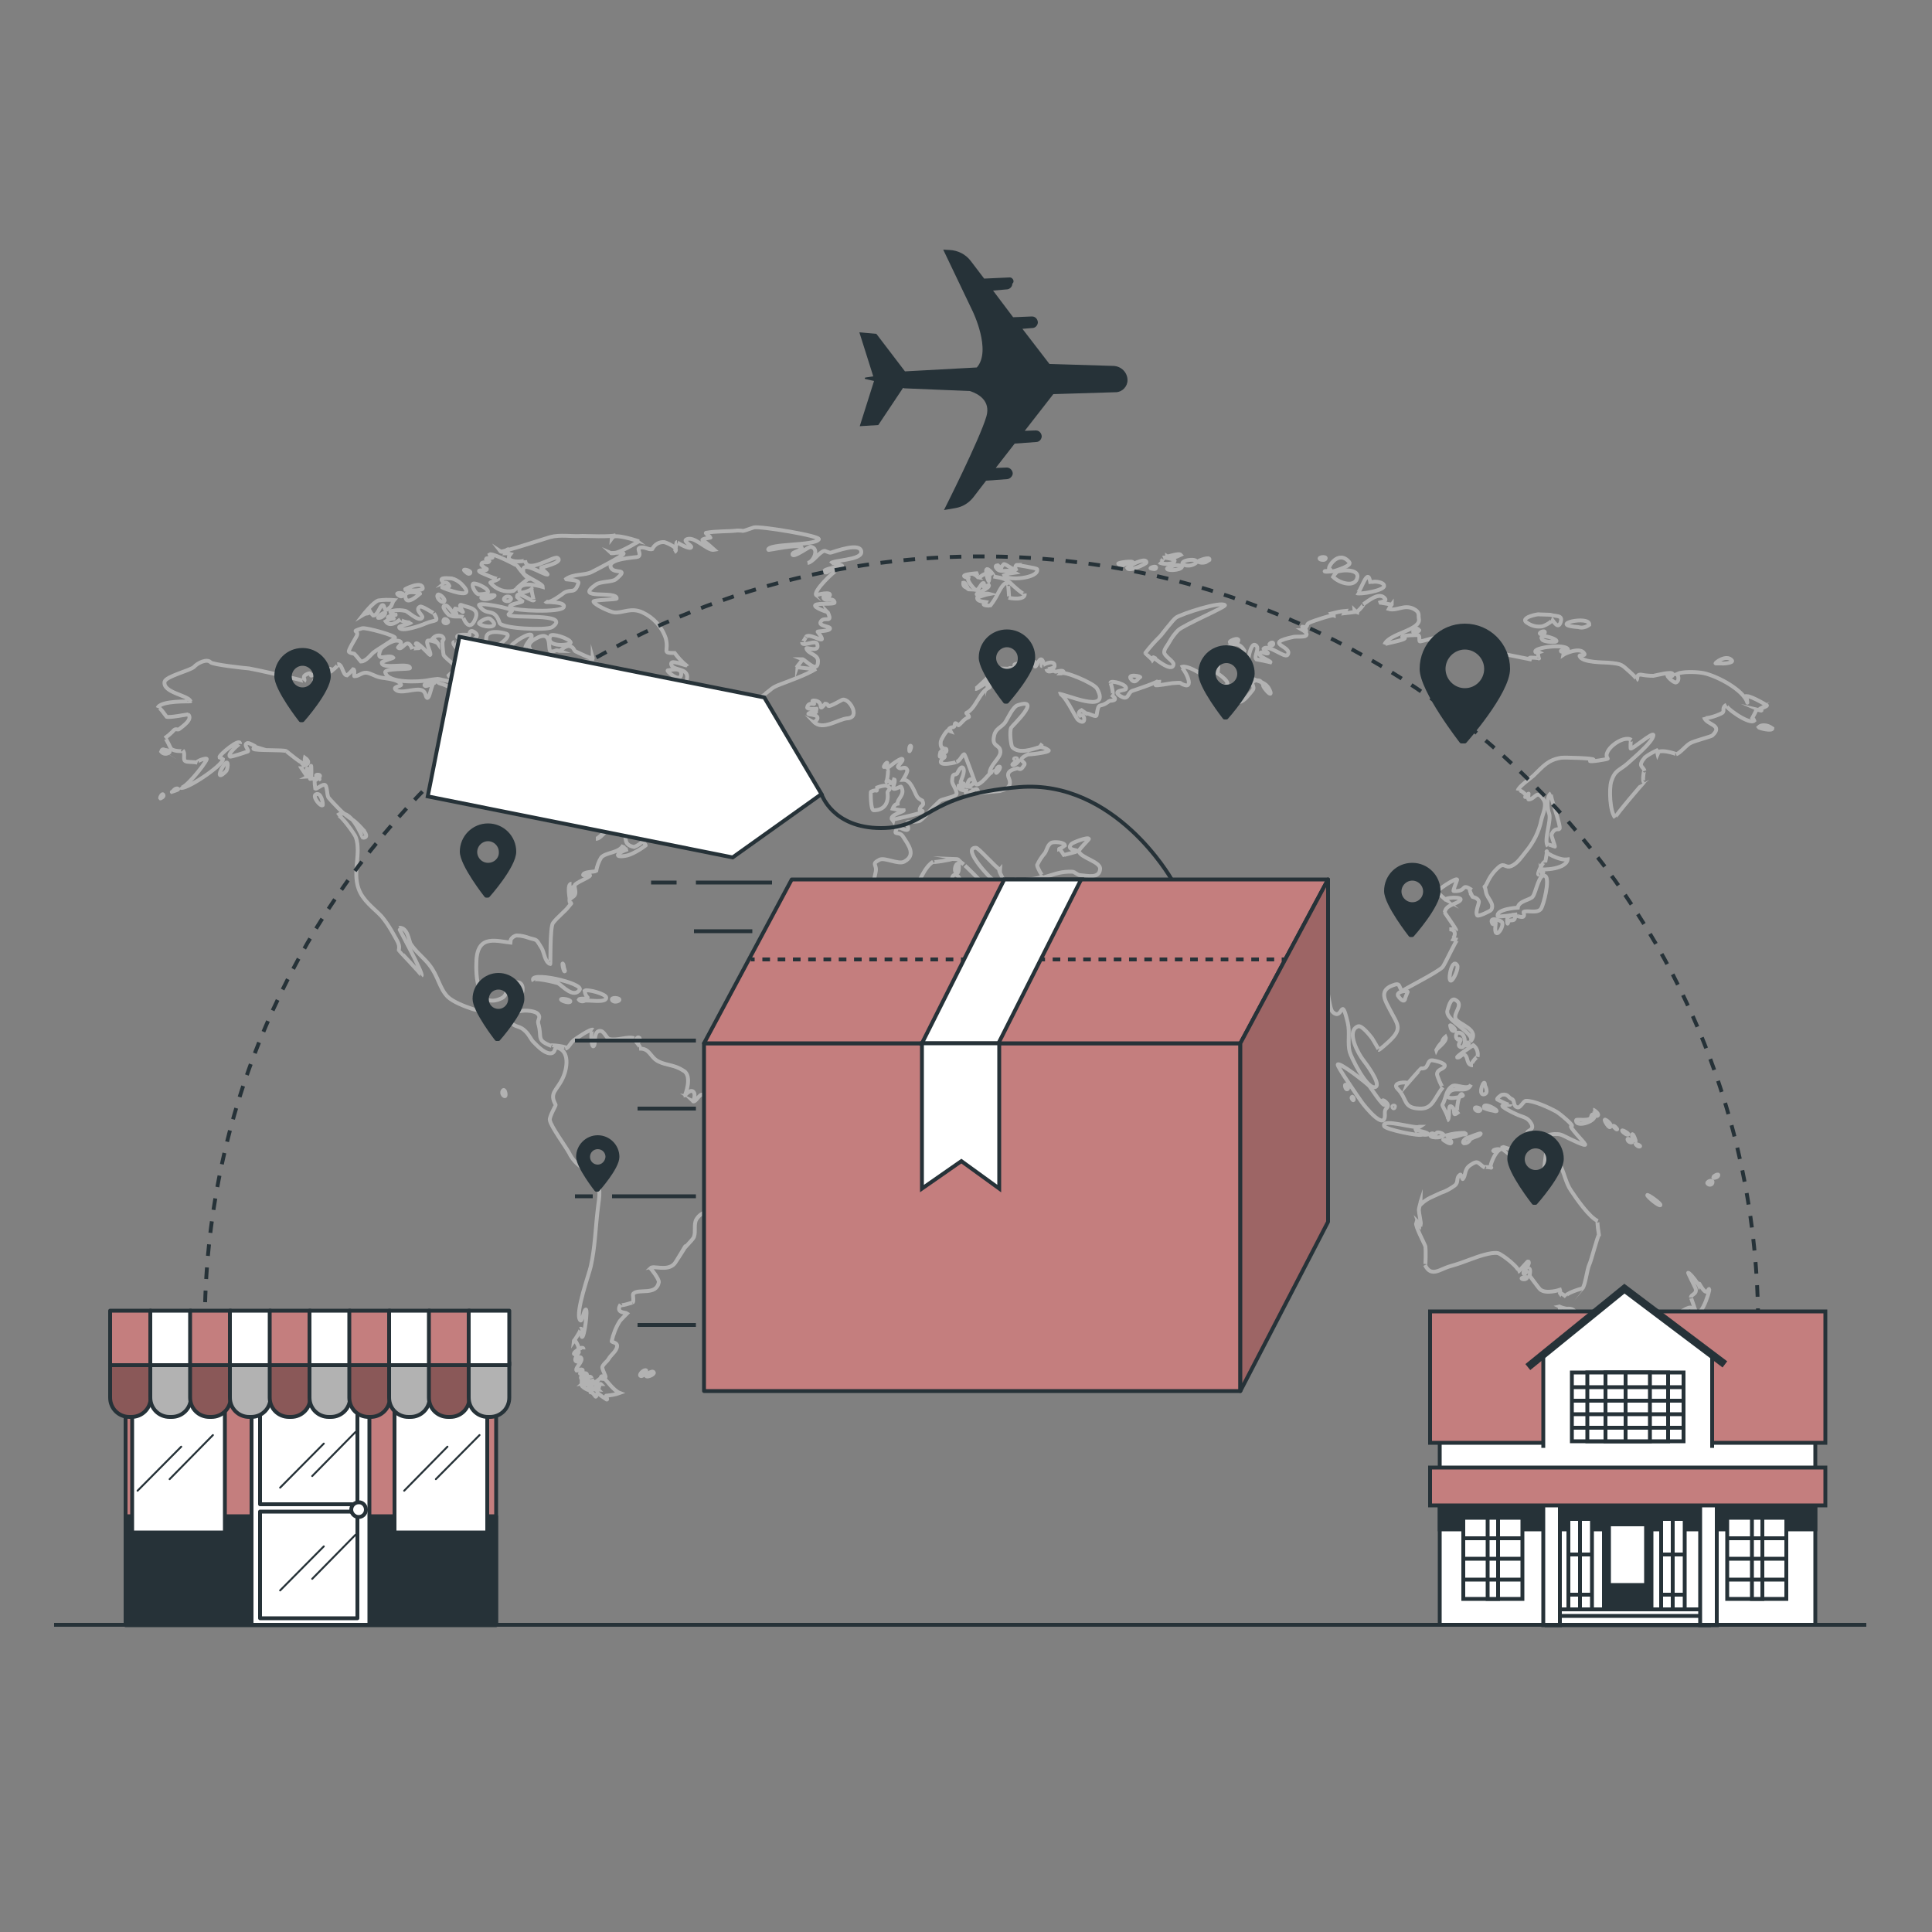 <?xml version="1.0" encoding="utf-8"?>
<!-- Generator: Adobe Illustrator 24.1.1, SVG Export Plug-In . SVG Version: 6.00 Build 0)  -->
<svg version="1.1" id="Layer_1" xmlns="http://www.w3.org/2000/svg" xmlns:xlink="http://www.w3.org/1999/xlink" x="0px" y="0px"
	 viewBox="0 0 500 500" style="enable-background:new 0 0 500 500;" xml:space="preserve">
<rect x="0" y="0" width="500" height="500" fill="#808080" stroke="none"/>
<style type="text/css">
	.st0{fill:none;stroke:#B2B2B2;stroke-miterlimit:10;}
	.st1{fill:#263238;stroke:#263238;stroke-linecap:round;stroke-linejoin:round;}
	.st2{fill:none;stroke:#263238;stroke-miterlimit:10;stroke-dasharray:3;}
	.st3{fill:#FFFFFF;stroke:#263238;stroke-miterlimit:10;}
	.st4{fill:#263238;stroke:#263238;stroke-miterlimit:10;}
	.st5{fill:#C47E7E;stroke:#263238;stroke-miterlimit:10;}
	.st6{fill:none;stroke:#263238;stroke-miterlimit:10;}
	.st7{fill:none;stroke:#263238;stroke-width:2;stroke-miterlimit:10;}
	.st8{fill:#C47E7E;stroke:#263238;stroke-linecap:round;stroke-linejoin:round;}
	.st9{fill:#FFFFFF;stroke:#263238;stroke-linecap:round;stroke-linejoin:round;}
	.st10{fill:none;stroke:#263238;stroke-width:0.5;stroke-linecap:round;stroke-linejoin:round;}
	.st11{fill:#C47E7E;}
	.st12{clip-path:url(#SVGID_2_);}
	.st13{opacity:0.3;enable-background:new    ;}
	.st14{fill:none;stroke:#263238;stroke-linecap:round;stroke-linejoin:round;}
	.st15{fill:#B2B2B2;stroke:#263238;stroke-linecap:round;stroke-linejoin:round;}
	.st16{clip-path:url(#SVGID_4_);}
	.st17{clip-path:url(#SVGID_6_);}
	.st18{clip-path:url(#SVGID_8_);}
	.st19{clip-path:url(#SVGID_10_);}
	.st20{fill:#263238;}
	.st21{fill:none;stroke:#263238;stroke-miterlimit:10;stroke-dasharray:1.977,1.977;}
	.st22{clip-path:url(#SVGID_12_);}
	.st23{opacity:0.2;enable-background:new    ;}
</style>
<g id="freepik--Map--inject-72">
	<path class="st0" d="M247.8,225.9c0.4-0.1,0.5-2.3,0.2-2.4C247.1,223.4,246.7,226.1,247.8,225.9z"/>
	<path class="st0" d="M151.3,259c0.8-0.3,5.6,0.7,5.6-0.8c0-1-5-2.3-5.6-1.8c0.1,0.7,0.3,1.3,0.8,1.8c0,0.5-2.1,0-2.3,0.5
		C150.1,259.1,150.7,259.3,151.3,259z"/>
	<path class="st0" d="M194.9,289c-2,0.1-4-2.5-6.2-2.8c-2-0.3-2.1-0.5-3.8,0.2c1.9-0.8-3.1-3.1-3.1-3.1c-0.9-0.2-1.7,2.1-2.5,1.7
		c0.1,0.1,0.9-1.8,0.1-2.5s-2.1,1-2.2,1c0.1,0.1,2.1-5.1-0.3-6.4c-2.4-1.6-4.3-1.3-6.5-2.4s-2.2-3.5-5-3.3c1.2-0.1-2.2-3-1.3-2.7
		c-1.5-0.6-4.4,0.7-6.4,0.2c-0.8-0.2-1.3-2.1-2.4-2.1c-1.7,0-1.2,3.1-1.5,3.7c-0.8,1.7-1.1-4.5-0.3-4c-0.6-0.4-4.6,2.4-5,2.7
		c-0.9,0.7-1.3,2-2.2,2.2c1.6-0.5-5-1.2-3.6-0.7c-4.1-1.6-2.3-2.1-3.4-5.8c-0.3-1,0.8-1.5-0.1-2.5s-4.4-1.1-5.5-0.4
		c-0.8,0.4,0.1-2.9,0.4-3.2l0,0c1.4-1.4,1.8-4.6-0.3-4.6c-3.5-0.1-1.8,3-3.9,4.1c-6.5,3.2-6.8-5.9-6.6-9.8c-0.1-0.1-0.2-0.1-0.3-0.1
		c0.1,0,0.2,0.1,0.3,0.1c0.4-6.8,5.2-4.9,9.3-4.5c-1.1-0.1-0.2-1.7,1.1-1.9c1.2,0,2.3,0.3,3.4,0.7c2,0.6,1.5,0,3.1,2.6
		c0.6,1,0.8,3.6,2.2,4.1c0.1,0-0.1-9.5,0.7-10.6c1-1.4,3.3-3.2,4-4.2c1.7-2.1,0.1,0.3,0.3-2.2c0-0.3-0.7-3.8,0.5-3.8
		c-0.4,0,0.4,3.3,0.4,3.4c1.1-0.8,0.4-1.9,0.4-2.9c0-0.7,3.7-2,4-2.6c0.1-0.3-1.8,0-1.8-0.1c0-1,3-0.8,3.4-1.1
		c0.2-1.2,0.6-2.4,1.3-3.5c1.3-1.4,4.7-1.1,5.7-3.2c-0.1,0.3,0.4,1.3,1.2,1.1c-2.6,0.8-3.9,2.2-0.7,1.7c1.6-0.2,4.1-1.8,5.3-2.7
		c0.1,0-0.6-0.8-0.5-1.4c-0.6,0.8-1.5,1.4-2.5,1.8c-3.1-0.6-1.6-2.6-2.8-3.4c-0.3,0.2-0.7,0.2-1,0.2c-0.3-1.1,3.7-2-0.2-2.5
		c-2.7-0.4-4.1,3.6-5.9,3.6c0.9,0,5-5,6.9-5.4c0.8-0.2,11.7-1,10.8-3.4c-0.2-0.1-0.5-0.3-0.8-0.4c-0.8-0.7,2-1.4-1-1.7
		c-0.1-0.3-0.1-0.7-0.1-1c-0.3-0.2-3.3,1.1-3.4,1.1c-0.2-1.1,2.8-1.2,3.2-1.8c0,0-6.6-3.1-5.9-3.9c1.2-1.6,1.2,0.2,0.4-2.3
		c-0.2-0.7-3.1-4.8-2.9-4.9c-1.4,1.3-0.6,4.2-3.1,4.2c-2.7,0-2.5-3.1-2.5-4.9c0-0.8-6.8-2.8-7.3-2.8c-3.8,0.1-2.3,0.4-2.5,3.4
		c0,0.5-0.6,2.7-0.6,3c0.4,2.4,2.4,3.1,1.2,6.1c-0.4,0.9-2.5,1.2-2.7,1.7c-0.2,0.7,0.8,1.4,0.7,2.3c-0.1,0.3,0.4,3.6,0.1,3.5
		c-1.4-0.7-0.8,0.7-2.4-0.8c-1.8-1.6-0.6-4-1.6-5.2c-0.4-0.5-5.7-2.5-6.9-3c-1.5-0.9-3.4-1.2-5.1-0.8c0.5-0.1-0.4-2.7-0.6-3
		c-1.2-1.9-2.4,0.2-1.7-3.6c0.2-1,4.5-5.6,4.5-5.5c0-0.2-3.5-1.5-3.5-1.6c0.5-1.2,3.5,2.1,4.3-0.4c-0.4,1.1,4.7-1.1,3.5-2
		c-0.5-0.4-3.5,0-3.4-1.4c-0.1,0.9,6.4,1.3,3.8-1c-0.1-0.1,2.4,0,2.9,0c0.4,0-0.9-1.2-0.8-1.3c0.4-0.4,1.7,1.8,3.4-0.1
		c1.3-1.5-0.7-1.6-0.8-3.1c0-0.2,2-0.7,1.4-1.7c-1.1-1-2.6-1.5-4.1-1.4c-0.6,0.2,0.2,3.3-1.5,4.2c-0.2-0.2-0.4-0.5-0.5-0.8
		c-0.7,0,0.6,2.7-0.3,2.2s-1-2.3-1.1-2.4c-0.4-0.3-0.8-1.5-1.5-2c-0.5-0.4-1.2,2-1.4,2.1c-0.9,0.2,0.1-2.2,0.2-2.3
		c0.4-0.8-2.2-0.5-2.2-0.5c-0.8-0.7,0.6-1.1,0.7-1.4c-0.2,0.3-2-3-2-3c-1.2-2.8-0.4,0-0.7-3.1c0.1,1.5,5.6-2.4,3.7-3
		s-4.7-0.8-5.1,0.7c-0.2,0.9-0.1,4.4-0.5,5.8c-0.1,0.4-1.6,1.2-1.1,2.9c0.2,0.7,4.2,1.6,2.3,3.1c0-0.4,0.4-0.7,0.8-0.7
		c0.1,0.1-2,3.9-1.8,3.8c-0.9-0.8-1.7-1.6-2.4-2.5c-0.1-0.2,2.7-0.6,2.8-0.8c1.1-1-1.6-1-1.6-1.2s1.4-0.1,0.9-0.5
		c-1.4-1-3.3-0.8-4.4,0.6c0,0-0.1,0.1-0.1,0.1c-0.5,0.6,3.9,2.3-1.4,3c-2.4,0.3-3.4-0.9-5.5-1.4c-0.6-0.1-0.6-0.8-1.7-0.9
		c-0.4,0-3,1.1-2.2,1.5c0.6,0.3,2.7-1.2,3.1-0.8c-1.4-1.6-1.7,4.4-2.6,3.9c-0.4-0.2-0.2-1.6-1.4-2c-1.7-0.6-5.6,1.2-6.8-0.2
		c-0.6-0.7,1.6-0.8,1.5-1.2c-0.6-1.5-4.2-1.6-5.5-1.9s-2.2-1-3.4-1.2c-1.4-0.1-1.9,0.9-3.2,0.9c-0.2,0,0.3-1.7-0.3-1.8
		c-0.5,0.6-1,1.1-1.6,1.6c-1.2-0.1-1.1-3.1-2.5-2.9c1-0.1-2.1,2.2-1.9,2.1c-1.3,0.8-2.7,1.6-4.1,2.3c-0.8,0,4.3-3.2,4.3-3.1
		c0-0.6-4.4,1.3-4.9,1.6s0-0.8-0.9-0.5c-2.1,0.8-0.6,1.4-1.1,2c0.2-0.2-13.3-3.2-14.2-3.3c-1.3-0.1-9.5-1-10-1.6
		c-0.9-1-3.3,0.1-4.3,1.2c-0.9,0.9-7.2,2.4-7.6,3.8c-0.6,2.9,6.2,3.5,6.7,5.1c0,0.1-7.7-0.3-8.5,1.7c0.3-0.7,2.2,2.2,2.3,2.3
		c0.9,0.3,5.6-0.7,5.6-0.6c1.3,1.3-1.5,3.1-2.2,3.7s-0.9-0.5-1.9,0.8c-0.6,0.6-1.2,1.1-1.9,1.6c0.2-0.2,1.5,2.8,1.6,2.8
		c0.8,0.7,3.3,0.7,3,0.4c0.8,0.8-0.1,2.4,0.7,2.8c0.5,0.3,2.2,0.1,3.1,0.4c-0.8-0.3,2.6-1.5,2.4-0.9c-0.5,1.4-6,8.2-6.9,7.3
		c1,1.1,11.1-5.7,11.1-7.3c-0.3-0.2-0.6-0.4-0.9-0.5c-0.2-0.6,5.5-5.3,5.3-3.5c0-0.2-3.4,2.6-2.6,3.3c0.2,0.2,4-1.1,4.6-1.3
		s-1.4-1.9,0-2.2c0.4-0.1,2.2,1,2.3,1c-0.3-0.1-0.7,0.1-0.8,0.4c0,0,0,0,0,0.1c0.2,0.5,8,0.2,8.5,0.6c-0.2-0.2,5,4.3,5,3.1
		c-0.2-0.4-0.3-1-0.2-1.4c2.5,1.8-1.2,2.3-1.2,2.2c0,0.1,1.9,2.8,1.8,2.8c0.4-0.2-0.5-2.4,0.1-2.2c0.1,0.3,0.2,0.6,0.2,0.9
		c0.6,0.8,0.7-1.8,0.7-1.6c0.1-0.4,0.2,3.5-0.2,3.4c-0.6-0.1,3.3-0.3,2.2,0.2c0.4-0.2-1.4-1.2-0.4-1.3c1.5-0.1,0.3,1.3-0.7,1.4
		c0,0.7,0.1,1.5,0.2,2.2c0.3,0.2,1.7-1.1,2.4-1s0.6,2.7,1,3.3c0.3,0.4,2.2,2.4,2.5,2.7c1.2,1.3,2.6,2.4,4.1,3.3
		c-0.1-0.1,5.2,4.4,2.3,4.4c-0.1,0-3.2-8.2-6.6-5.8c0.7-0.5,4.6,5,4.8,5.7c1.4,4.1-0.9,8.8,0.7,13.3c1.1,3.1,3.9,5,5.9,7.1
		c1.2,1.4,2.2,3,3.1,4.6c1.3,2.3,1.7,2.9,1.4,4.2c0,0.1,6.1,6.4,5.9,6.6c0.6-0.4-6-12.4-5.9-12.4c2.4-0.2,2.6,3.5,3.1,4.2
		c1.2,1.9,3.5,3.7,4.8,5.4c2.3,2.9,2.6,6,4.7,8.2c1.4,1.4,4.6,2.6,6.4,3.2c2.4,0.8,4.9,0,6.9,1.9l0,0c0.9,0.8,2.3,0.9,2.9,1.5
		c1.7,1.6,2.4,0.8,4,2.4c1.1,1.1,1.4,2.1,2,2.7c1,1,2.7,2.9,4.3,3s1.1-1.7,1.8-1.5c3.4,0.8,2.8,5.4,1.4,8.2c-1.5,3-3.4,3.6-1.7,6.6
		c0.1,0.2-1.7,3.1-1.5,4c0.3,1.7,4.1,6.8,5,8.5c1.7,3.4,3.9,3.7,6.3,6.5c2.2,2.5,1.5,4.5,1.1,8c-0.6,5-0.7,9.9-1.8,14.8
		c-0.4,1.9-4.1,12-2.8,13.9c0.6,0.9,0.9-2.5,1.5-2.7s-0.4,7.5-1,7.1c-0.3-0.2,0.4-2.5-0.5-2.1c0.8-0.3-1.6,3.2-1.6,3.2
		c0.1-1,1.2,1.2,1.2,1.6c0.1,0.6,1.3-0.4,1.3,0.5c0.1-1.3-3.8,1.5-2,1.3c0.3-0.2,0.6-0.4,0.8-0.6c0.3-0.1-1.9,2.3-0.4,2.5
		c0.3,0,0.4-1.5,0.9-1.1c0.9,0.9-1.6,2.7-1.1,3.4c0.1,0.1,1.4-0.6,1.6-0.1c0.1,0.2-0.8,0.9-0.7,0.9c0.5,0.2,1.6-0.5,1.8,0.2
		s-2.2,0-1.4,1.2c0.3,0.4,2.3-1.4,2.6-0.2c-0.1-0.3-2.2,1.1-2.3,1.2c0.8-0.2,1.7-0.4,2.6-0.6c0.2,0.4-2.9,1.6-2.9,1.2
		c0.1,0.4,1.8,1.5,2.1,1.2c0.5-0.5-0.6-0.3-0.2-0.8s2.6-1.7,2.7-2c-0.4,0.3-0.7,0.7-0.6,1.2c0.3,0.1,0.7,0.1,1,0.1
		c-0.3-0.3-0.7,1.5-0.6,1.5c-0.3-0.3-0.5-0.6-0.5-1c-0.5-0.2-0.2,1.1-0.3,1c-0.1-0.4-0.5-0.6-0.8-0.5c0.4-0.6-0.5,1.8-0.5,1
		c0-0.5,1.5,1.4,1.4,1.3c0.2-0.3,0.3-0.6,0.4-1c0.8,0.6,1.6,1.2,2.4,1.7c0.4,0.1-0.3-1.1-0.1-1c1.2-0.1,2.4-0.3,3.5-0.7
		c-1.6-0.6-3.6-3.5-3.9-3.6l0,0c-0.3-0.1-1.2,0.1-1-0.5s1,0.2,1.2,0s-1-2.1-0.8-2.7c0.4-0.9,1.1-1.2,1.6-2c0.6-1.1,2.1-2,2.2-3.3
		c0.1-1-1.4-1-1.4-1.3c0.4-1.8,1.1-3.6,2.1-5.2c0.4-0.5,1.9-2,1.9-2c-0.4-0.3-3.1,0-1.7-2.3c-0.5,0.7,3.3-0.6,3.1-0.5
		c0.5-0.3-0.1-2,0.2-2.3c1.3-1.4,6,0.6,6.6-3c0.1-0.8-2.1-3.6-2.2-3.6c0.8-0.8,4.3,0.9,6.2-1.1c0.5-0.5,2.9-4.8,2.9-4.6
		c-0.3,0.6-0.6,1.2-1,1.8c0-0.9,2.8-3.2,3.2-4.2c0.5-1.4-0.1-3.2,0.6-4.5c1.5-2.6,4.7-2.1,6.6-3.2c2.3-1.5,3-3.6,3.7-6.4
		c0.4-1.7,0-6,0.9-7.4C191.4,298.9,200.6,288.7,194.9,289z"/>
	<path class="st0" d="M150,256.2c1.3-1.8-13.8-5.1-11.9-2.3c-0.9-1.3,6,0.4,6.4,0.6C145.6,255.2,148.4,258.4,150,256.2z"/>
	<path class="st0" d="M145.2,258.7c0.2,0.4,2.2,1,2.4,0.5S145,258.2,145.2,258.7z"/>
	<path class="st0" d="M158.4,258.8c0.5,0.8,1.8,0.3,1.9,0C160.5,258.2,158,258,158.4,258.8z"/>
	<path class="st0" d="M165.8,356.1c0.6,0.3,1.9-1.4,1.3-1.5S165.2,355.8,165.8,356.1z"/>
	<path class="st0" d="M167.3,356.2c0.4,0.2,2.1-0.5,1.9-1C168.8,354.4,166.9,356,167.3,356.2z"/>
	<path class="st0" d="M130.1,282.3c-0.5,0.8,0.5,1.7,0.7,1.3S130.6,281.5,130.1,282.3z"/>
	<path class="st0" d="M176.3,174.5c0.1-2-3-1-3.5-1S176.1,177,176.3,174.5z"/>
	<path class="st0" d="M211.2,173.1c-0.4,0.2-5-0.5-5-0.4c0.1-0.3,1.7-2.1,1.5-2.1c1,0.4,3.9,3.8,4,0.6c0.1-1.9-2.6-1.9-3-3.4
		c-0.1-0.4,3.5,1.2,2.8-1.1c-0.4-1.3-4,0.9-3.9-0.5c0,0.5,1.2-1.7,1-1.4c1.1-1.3,6.4,3.1,3-1.3c-0.1-0.2,3-0.1,3.2-0.8
		s-3.1-0.6-2.4-1.8c0.9-1.6,3.3,0.7,1.8-2.5c0.1,0.1-3.8-1.2-3.2-1.8s5.1-0.1,5-0.7c-0.4-1.6-2.7,0.1-2.9-1.3
		c-0.1-0.7,1.4,0,1.6-0.4c0.8-1.3-3.5-0.3-3.4-0.1c-1.2-0.9,4.8-6.5,5-6.3c-1.1-1.5-2.1,1-2.9,0.2s4.4-1.4,4.5-1.5
		c0.4-0.3-2.7-0.9-2.9-0.7c0.6-0.9,7.9-0.8,7.9-2.9c0-2.8-7-0.1-7.8,0.1c-0.6,0.2-1.5-0.6-1.9-0.4c-1.4,0.5-2.7,2.8-4.2,3.1
		c1.5-0.2,3.2-3.8,0.8-4.2c-0.4-0.1-4.5,3-4.7,2c-0.2-0.7,2.5-1,2.4-1.7c-0.1-1.3-8.7,0.7-8.7,0.5c-0.1-1.7,11.9-1,13.1-2.7
		c0.7-0.9-15.3-3.5-16.8-3.1c-0.4,0.1-2.5,0.9-2.8,0.9c-0.5-0.1-1-0.1-1.5-0.1c-2.7,0.3-5.4,0.1-8.1,0.6c-0.3,0.1,1.2,1.1,1.2,1.2
		s-2.4,0.3-2.1,0.7c1.1,0.7,2.1,1.6,3.1,2.5c-1.9,0.4-5.4-4-7.4-2.6c-0.5,0.4,1.4,1.5,1.4,1.8c0,1.1-3.9-1.2-3.7-1.2
		c-0.3,0-0.2,2.3-0.7,2.6c1.7-1-2.1-2.5-2.6-2.6c-1.3-0.1-2.5,0.6-3.1,1.8c-0.9,0.3-2.1-0.8-3.3-0.3c-0.8,0.3,0.7,1.7-0.4,2.3
		c-0.3,0.2-8.1,0.4-7,2.8c0.8,1.8,5-0.1,1.3,3c-1,0.8-4,0.5-5.2,1.4c-5.9,4.1,5.5,1.4,5.4,3.6c0,0.3-6.1,0.3-6,0.8
		c0.2,0.8,4.3,2.7,5.4,2.8c2.2,0.2,4.3-1.4,7.3,0c2.8,1.3,5,3.7,6,6.7c0.9,3.4-1.2,3.8,2.3,3.8c0.9,1.2,1.9,2.3,3,3.2
		c-0.1,0.1-3.9-1.5-3.9-0.5c0,2.3,5.3,0.6,3.9,4.7c-0.2,0.6-1.9-0.2-2.4,1c-0.4,0.8-0.6,1.7-0.6,2.6c-0.1,1.6,2.4,7.3,4.2,9.8
		c1.4,2,2.3,2.3,4.4,3.2c3.2,1.4,2.5,1.6,4.3-1.1c0.7-1.1-0.4-2.1-0.1-2.9c0.1-0.4,1.5-0.4,1.7-1.3c0.3-1.2,0.1-3.1,0.3-3.7
		c0.4,0,0.8,0,1.1,0.1c0.2-0.1,2.2-2.8,2.4-2.8c0.3,0.3,0.4,0.7,0.1,1.1c0.4,1.2,5-2.9,5.1-2.9c1.8-1.3,1.5-1.4,3.1-2.1
		C204.5,176.1,208.4,174.8,211.2,173.1z"/>
	<path class="st0" d="M94,159.1c1-0.6,1,0,1.8-0.8c0.2,0.4,0.5,0.7,0.8,1c1.2,0,1.7-2.6,2.4-2.7s0.2,2.3,1.9,0.6
		c0.7-0.6,0.5-1.2,1.1-1.9c-1.4-0.1-2.8-0.1-4.1,0.1C96.5,155.9,94,159.1,94,159.1z"/>
	<path class="st0" d="M101.6,158.1c-1.7,0.1,0.9,1.3,0.8,1c-0.7,0-1.4,0.2-2,0.6c-0.3,0.4,1.7,0.3,1.5,0.4c-0.7,0-1.5,0.3-2.1,0.7
		c1.1,1.6,3,0.1,3.8-0.5c-0.4,0.3,2.7,1.1,2.9,0.7c-0.3,0.5-3.2,0.9-3.2,1.3c0.2,1.5,5.9-0.5,6.7-0.9c2.8-1.2,3.7-0.2,2.3-2.7
		c0.1,0.2-3.1-2-3.6-1.7c-1.5,0.8,0.9,2.3,0.6,2.8c-0.8,1.4-3.7-1.6-4.4-1.7C104,157.9,102.8,157.8,101.6,158.1z"/>
	<path class="st0" d="M120.9,170.2c2.1,1.6,4.5-4.3,3.2-4.4c-0.4,0.3-0.5,0.8-0.3,1.2c0.2-0.3-1.7-0.9-1.7-0.9
		c-0.4-0.6,2.6-1.2,0.7-2.5c-1.5-1-1.3,0.9-1.3,0.8c0.3-0.1-4.4-0.5-2.9,0.8c0.5,0.1,1,0.3,1.5,0.3c1.7,1.5-3,0.7-2.5,0.6
		C116.2,166.4,120.4,169.9,120.9,170.2z"/>
	<path class="st0" d="M91.7,169.2c0.6,0.6,1.1,1.3,1.7,2c1.3,0,2.6-1.8,3.2-2.3c1.6-1.2,3.9-2.4,5.6-3.8c0.6-0.5-7.5-2.8-8.5-2.5
		c-3.4,1.1-0.4,0.3-1.5,2.2c-0.3,0.6-2.2,3.6-1.9,3.9C90.6,169,91.2,169.1,91.7,169.2z"/>
	<path class="st0" d="M97.9,159.9c0.9,0.1,1.8-0.8,1.8-1.3S97.4,159.9,97.9,159.9z"/>
	<path class="st0" d="M152.4,171.2c0.6,0,1-0.4,1-1c0.2,0.7-3.9-1.4-4.2-1.5c-0.9-0.3-0.4-1.1-1.8-1.5c-1-0.2-2.6,1.3-2.5,1.3
		c-1.4-0.5-0.8,0.1-2.3,0.1c-1.1,0,0.8-6.2-4.2-3.2c-3,1.8-0.5,2.8-0.4,4.6c0,0.3-2.2-0.7-2.1-2.1s1.7-2.5,1.7-3.3
		c0-1.5-5.4,1.9-5.6,3c-0.4,1.6,1.9,4.8,2.9,3.6c-0.2,0.3-2.5-0.3-2.4,0.3c0.3,3.3,12.1,1.2,12.4,1.9c-0.3-0.2-0.5-0.5-0.6-0.9
		c0.2-0.6,4.2,2.5,4.2,2.7c-0.5,0.3-0.8,0.6-1.1,1.1c0.8,0.6,1.6-0.6,2.9,0.7c1.4,1.5,1.4,1.2,1.8,3.4c0.1,0.5,4.4-0.9,3.6,1.1
		s-1.9-0.5-2.5-0.3s-2,0.2-2.8,0.5c-0.1,0,0.4,1.5,0.5,1.4c-1.2,0.6-3.2,0.1-4.1,0.9c-3.4,2.9,3.6,1.1,4.6,1.4s6.9,7.5,8.4,5.4
		c0.4-0.5-2.6-3.8-3.1-3.6c2.3-0.6,5.6,3.1,4.4-0.7c-0.5-1.7-4.5-3-2.8-5.1c0.7-0.9,3.8,2.8,4.3,2.8c0,0,3-3.1,3-3.1
		c0-2.1-8.2-3.2-8-5.2c0.5-0.2,1-0.4,1.6-0.4c-0.4-0.4-0.8-0.6-1.3-0.7c-0.1-1.2,1.3-1.2-0.8-1.2c1.5,0-2.1-1.6-2.2-1.7
		C154.1,171.7,152.4,171.2,152.4,171.2z"/>
	<path class="st0" d="M81.7,205.6c-0.9,0.6,1.2,3.2,1.8,2.8C83.7,208.3,83.2,204.8,81.7,205.6z"/>
	<path class="st0" d="M115.9,161.1c0.4-0.4-0.8-1.4-1.1-0.6S115.5,161.5,115.9,161.1z"/>
	<path class="st0" d="M143.7,191.3c0.4,0,1.1-1.5,0.1-1.4S143.1,191.4,143.7,191.3z"/>
	<path class="st0" d="M148.8,179.3c2.8-0.5-2.7-2.5-1.8-1.8C147.6,178,145.4,179.9,148.8,179.3z"/>
	<path class="st0" d="M139.1,190.1c0.8,0.6,2.1-1,2-1.4S138.1,189.4,139.1,190.1z"/>
	<path class="st0" d="M129.3,161.2c0.5,1.5,12.2,2,13.6,1.1c5.4-3.9-11.5-2-11.3-3.3c0.3-0.4,0.6-0.7,0.9-0.9
		c0.4-0.6-9.2-2.5-8.5-1.4C126,159.8,127.9,156.9,129.3,161.2z"/>
	<path class="st0" d="M117.4,173.8c0.3-0.4,1.6,0.7,1.7-0.1c0-0.6-3.9-3.3-4.3-4.2c-0.2-1.2-0.3-2.4-0.3-3.6
		c0.5-0.4,0.4-0.9-0.2-1.3c-0.8-0.3-1.7-0.1-2.3,0.6c0.5,0.4,1,0.8,1.4,1.4c0-0.3-2.6-1.2-2.8-0.7c-0.4,0.7,1.2,3.4,0.7,3.6
		c-0.1,0.1-3.5-3.8-3.7-2.9c0.3,0.3,0.6,0.7,0.9,1.1c0,0.1-1.9,0-1.8,0.3c-1.4-3.6-2.5,0.7-3.7-0.4c-0.1-0.1,2.1-1.8-0.5-1.8
		c-1,0-3.6,1.5-4,2.3c-1.5,3.6,1.9,1,3.3,2.1c0.1,0.1-3,0.9-3,1.3c0,1.9,7.3-0.2,7.3,1.4c0,0.4-6.6,0-6.4,1.1
		c0.7,3,9.1,2.4,10.8,2.1c0.9-0.2,1.8-0.3,2.8-0.4c0.6,0,5.3,1.6,4.7-0.3c-0.4-1.5-1.5,0.4-1.9-0.6C116.6,174.3,117,174,117.4,173.8
		z"/>
	<path class="st0" d="M161.7,212.6c0.1,0.4,3.1,1.8,3.2,1.2S161.6,212.2,161.7,212.6z"/>
	<path class="st0" d="M131.9,154.5c-0.9-0.5-2.1,0.6-1.1,1S132.8,155,131.9,154.5z"/>
	<path class="st0" d="M123.9,153.8c6,0-1.1-3.4-1.5-2.7S123.2,153.8,123.9,153.8z"/>
	<path class="st0" d="M124.5,148.2c0,0,4.8,2.2,4.5,1.5c0.1,0.4-2.2,0.9-2.1,1.1c1.5,1.8,3.8,2.6,6,2.1c0.1,0,4.4-3.9,4.3-3.2
		c-0.2,1-3.2-3-3.3-3.2s-6.5-3.5-7.2-3c0.1,0.3,0.4,0.6,0.8,0.7c0,0.4-1.6,0.1-1.7,0.4c0.3,0.2,0.6,0.5,0.8,0.7
		c-0.3,0.6-2.1-0.3-2,0.9c0.4,0.5,0.9,0.8,1.4,1.1C126.1,147.9,122.7,147.2,124.5,148.2z"/>
	<path class="st0" d="M142.4,164.6c-1.3,3.1,5.3,2.4,5.3,1.7C147.6,165.3,142.7,163.7,142.4,164.6z"/>
	<path class="st0" d="M128,154.1c-0.1-0.3-4,0.2-3.4,0.7C125.7,155.6,128.1,154.4,128,154.1z"/>
	<path class="st0" d="M104.3,154c0.3-0.7-1.7-0.6-1.5-0.3C103.1,154.2,104.1,154.7,104.3,154z"/>
	<path class="st0" d="M126.9,160.2c-0.8-0.7-3.3,1-2.9,1.2C125.3,162.5,129.9,162.6,126.9,160.2z"/>
	<path class="st0" d="M115,155.6c0.4-0.6-1.6-2.4-1.8-1.5S114.6,156.3,115,155.6z"/>
	<path class="st0" d="M119.5,156.6c-1.2-0.5,0.5,1.9,0.3,1.8c-0.6-0.5-1.3-0.8-2-0.9c-0.4,0.4,0.6,1.4,0.3,1.6
		c-0.6,0.3-1.9-2.3-2.7-2.4c-1.7-0.1,0.6,2.3,0.7,2.4c1.4,0.8,2.4,0.2,3.8,0.6c-0.2-0.1,1.5,4.4,3.1,0.5
		C124.3,157.3,120.9,157.2,119.5,156.6z"/>
	<path class="st0" d="M108.6,153.7c0.9-0.1-3.7-1.2-3.7,0.5C104.9,157.2,108.6,153.7,108.6,153.7z"/>
	<path class="st0" d="M106.1,152.7c0.4,0.2,3.3,0.1,3.3-0.4c0-2.2-4.8,0.2-4.7,0.3C105.1,152.7,105.6,152.7,106.1,152.7z"/>
	<path class="st0" d="M121.7,148.3c0.4-0.7-2.2-1.2-1.5-0.6C120.5,148,121.3,148.9,121.7,148.3z"/>
	<path class="st0" d="M114.7,150.9c0.8-0.3,1.3,0,1.6,0.8c-0.1,0.3-1.9,0.2-1.9,0.3s9.9,4,4.9-1c-0.7-0.6-1.5-1.1-2.4-1.3
		C112.5,149.3,115,150.6,114.7,150.9z"/>
	<path class="st0" d="M142.8,187c0.1-0.6-5-4.1-5.3-4.1c-0.5,0.1-2.9,3.3-2.6,4.3S142.9,186.7,142.8,187z"/>
	<path class="st0" d="M130.7,142.6c1.9-1.3,0.3,0.6,0.3,0.6c0.4,0,0.7,0.1,1.1,0.2c-2,2.4,3.8,2,3.8,1.6c0.3,3.8,7.5-1.3,8.4-0.6
		c1.7,1.2-4.4,2.4-4.3,2.6c0,0,1.9,1.6,1.7,1.7c-1.2,0.1-7.2-4.2-6.2-0.4c0.2,0.9,5,2.7,5,3.6c0,0-6-1.8-6.1,0.8
		c-0.1,1.6,3.3-0.3,3.3-0.2c-0.5-1.2,0.5,3.7,0.5,2.7c0,1.1-4.6-2.8-4.4-0.7c0.4,0.4,0.9,0.8,1.4,1.1c0,0.4-4,0.7-3.1,1.6
		s13.2,1.4,13.8-0.1s-4.5-1.1-4.8-1.5c0.7,1.1,4.6-2,4.9-2.2c1.9-1.1,2.7,0.5,3.7-2.5c0.3-0.9-3.3-0.9-3.3-1
		c2.1-1.5,4.9-0.9,6.8-1.9c1.2-0.6,8.1-4.2,8.2-4.7s-3.3-0.1-3.4-0.2c1.6,0.7,7.3-3.1,7.4-3c-0.4-0.1-7-2.4-7.1-0.7
		c0.3-0.4,0.6-0.7,1.1-0.9c-1.3,0.5-7.8,0.2-8.6,0.2c-3,0.2-5.8-0.4-8.4,0.3c-0.5,0.1-12.6,4.1-12.9,3.7
		C129.8,142.9,130.3,142.9,130.7,142.6z"/>
	<path class="st0" d="M171.8,210.2c-1.1,0.7-2,1.7-2.5,2.9c-0.1,0.3-2.4,2.5-1.5,3.1c2.1,1.2,4-1.9,4.2,0.9c-0.1-0.9,3,0.3,3.1,0.1
		c-0.1,0.1-0.9-2.4-0.5-2.2s-4.1-3-4-2.4C170.9,211.7,171.2,210.9,171.8,210.2z"/>
	<path class="st0" d="M41.6,206.6c0.6-0.3,0.9-0.6,0.6-1S41.1,206.9,41.6,206.6z"/>
	<path class="st0" d="M46,204.1c-0.7-0.3-1.4,0.9-1.5,0.9C44.1,204.9,46.7,204.4,46,204.1z"/>
	<path class="st0" d="M58.1,197.8c-1.2,1.5-2.2,4.4,0.4,1.8C58.9,199.3,59.4,196.2,58.1,197.8z"/>
	<path class="st0" d="M42.7,194.1c-0.5-0.3-0.8-0.2-1,0.4c0.4,0.5,1,0.7,1.6,0.5C45,194.4,42.6,194,42.7,194.1z"/>
	<path class="st0" d="M240.9,228.6c-0.1-0.6-1.3,0.2-1,0.4C240.4,229.3,241,229.2,240.9,228.6z"/>
	<path class="st0" d="M267,235c0-0.4-3.3,0-3.3,0C263.3,234.9,267.1,236.1,267,235z"/>
	<path class="st0" d="M275.7,235.4c0.3-0.4,0.5-0.7,0.9-1.1c-0.9,0.2-1.8,0.5-2.6,0.9C273.5,236.1,275.8,236,275.7,235.4z"/>
	<path class="st0" d="M219.3,185.9c3.7-0.2,0.2-5.8-1.5-4.7c-0.4,0.2-3,1.7-3.4,1.5c-0.1-0.3-0.5-0.6-0.8-0.6
		c-2.3,2.7,0.1-0.8-3.1-0.8c-0.7,0,0.3,0.9,0.2,0.9c-0.6-0.1-1.6-0.3-1.8,0.9c-0.1,0.5,2.6,0.4,2.5,0.3s-0.3,1-0.2,0.9
		s-2.1,0.1-2,0.5c0.1,0.1,1.9,0.2,2.2,0.6c0.6,0.7-0.6,1.5-0.8,1.4C212.9,189.2,216.9,186.1,219.3,185.9z"/>
	<path class="st0" d="M226.1,209.7c3,0,3.9-2.2,3.6-4.5c-0.1-0.8,1.5-0.9-0.3-1.9c-0.8,0-1.6,0.2-2.4,0.5c-0.1,1.6,0.1,0.2-1.6,1.1
		C225.3,205,225.3,209.7,226.1,209.7z"/>
	<path class="st0" d="M235.4,194.4c0.3-0.3,0.6-1.5,0.2-1.4S235.3,194.6,235.4,194.4z"/>
	<path class="st0" d="M229.6,197.4c-0.2-0.2-1.1,1.1-0.8,1.1S229.8,197.6,229.6,197.4z"/>
	<path class="st0" d="M229.3,199.1c1.1-1,0.1,3.8,0.1,3.2c0-0.9,1.5,0.4,1.3,0.4c0.3-0.3,0.6-0.6,0.7-1c0.5,0.1-0.3,2-0.3,2.2
		c0.1,0.8,2-0.5,2.1-0.3c1.2,2.1-1,3-0.9,4.4c-0.6,0.1-1.1,0.7-1.3,1.3c0.9,0.2,1.9,0.4,2.9,0.4c0.1,0.4-4,1.2-3,2.5
		c0-0.1,7.4-1.6,7.8-2.1s-0.8-0.1-0.7-0.5c0.2-1.5,1.4-0.8,0.7-2.4c-0.6-0.3-1.1-0.6-1.4-1.1c-0.8-1.4-1.6-4.4-3.6-4.3
		c0,0,1.3-2.1,1.1-2.5c-0.6-1.4-1.6,0.2-2.4-0.8c-0.3-0.3,1.6-1.6,1.1-2.1C232.9,196.1,229.4,199,229.3,199.1z"/>
	<path class="st0" d="M250.3,203.7c-0.2-0.1,2.9-0.9,1.4-1.9C250.5,201,250.2,203.7,250.3,203.7z"/>
	<path class="st0" d="M258.6,198.4c-0.7,0-1,1.4-0.8,1.6S259.3,198.4,258.6,198.4z"/>
	<path class="st0" d="M262.3,198c0.5-0.2,0.9-0.5,1.2-0.9C264.3,196.2,261,198.1,262.3,198z"/>
	<path class="st0" d="M263.2,196.4c0.1-0.3-1-0.2-0.7,0.1C262.7,196.6,263,196.6,263.2,196.4C263.2,196.4,263.2,196.4,263.2,196.4z"
		/>
	<path class="st0" d="M258.2,147.4c1,0.8,2.9-0.1,4.1,0.6c-0.1,0-2.4,0.9-2.4,0.9c0.6,1.5,9.1,0.8,8.5-1.6c-0.1-0.3-5.5-1.1-5.3-1.1
		c-0.4,0.3-0.4,0.8-0.2,1.2c-0.5,0.3-2.6-1.5-3.1-1.4c-0.3,0.3-0.6,0.6-0.7,1c-0.3-0.2-0.6-0.4-0.9-0.7
		C257.1,146.4,258.1,147.3,258.2,147.4z"/>
	<path class="st0" d="M251.1,149.7c-1.7-0.4,0.9,2.7,1.3,2.9c0.8,0.5,1.4-1.5,2-1.7s-0.2,1.1,0.3,1c0.4-0.2,0.8-0.4,1.2-0.5
		c0.5,0.8-3.7,2.3-3.1,2.4c1.1,0.3,2.2-0.4,3.3-0.1c-1.1,0.2-2.2,0.6-3.2,1c-0.1,1,1.8,1,2.3,1.1c-0.1,0.2-0.3,0.4-0.6,0.5
		c-0.3,0.4,1.4,0.5,1.7,0.4c0.7-0.9,1.3-1.8,1.8-2.8c0.2-0.3,1.9-4.2,2.9-2.6c-0.3-0.4,0.4,3.5,0,3.4c0.4,0.1,4.4,0.8,4.2-1.1
		c0.1,0.9-4.1-3-4-3c-1.3-1.1-3.2-1.2-4.1-1.4c0.5,0.1-0.9-1.7-1.5-1.9c-1-0.3,0.2,3.4,0.3,3.1c0.9-3.9-2.7-0.8-2.6-0.8
		c-0.3-0.3-0.7-0.7-1.1-0.9c0.3-0.2,0.7-0.3,1-0.4C253,148.4,246.6,148.7,251.1,149.7z"/>
	<path class="st0" d="M250,152c0.2,0.2,0.5,0.4,0.8,0.6c-0.4,0-0.8-2-1.5-1.8C249.2,151.4,249.5,151.9,250,152z"/>
	<path class="st0" d="M456.5,187.7c-0.5,0-1,0.1-1.4,0.5c0.2,0.3,3.6,1.1,3.6,0.3C458,188,457.3,187.7,456.5,187.7z"/>
	<path class="st0" d="M399.9,223.2c-0.2-1.1-2.7,3.8-1.5,3.1c-0.2,0.1,1.1-0.7,1-0.5c-0.2-0.3-0.5-0.6-0.7-0.9c0,0.3,7.4,0.2,7-3
		c0.2,1.7-6.2-1.1-5.4-1.6C400.5,220.1,399.9,223,399.9,223.2z"/>
	<path class="st0" d="M386.2,239c0.4,0.7,0.7-1,0.9-0.1c0,0.1-0.5,2.8,0.4,2.6c0.7-0.1,2-2.7,0.9-3.1
		C388.1,238.2,385.3,237.1,386.2,239z"/>
	<path class="st0" d="M390.3,238.7c0.3-1.1,1.8,0.2,1.8-1.5c0-0.9-1.9,0-1.9,0.2C389.9,237.9,390.1,239.8,390.3,238.7z"/>
	<path class="st0" d="M392.8,234.9c0,0-5.6,0.3-5.2,2.2c0.1,0.3,4.8-0.4,5.1-0.5c-1.1,0.3,1,0.8,1.3,0.7c0.8-0.1,0.2-1.2,0.3-1.3
		c0.9-0.5,3.6,0.5,4.5-0.8c0.7-1,2.4-7.8,1.1-8.5c-1.6-0.9-2.4,4.3-3.2,5.3C396.2,232.9,393,233.1,392.8,234.9z"/>
	<path class="st0" d="M363.7,258.2c0.2-0.5,0.4-1,0.6-1.5c-0.1-0.5-3-0.1-2.5,1C361.9,257.9,363.5,260.1,363.7,258.2z"/>
	<path class="st0" d="M375.7,253.7c0.6-0.4,1.9-3.3,1.4-3.9C375.7,247.6,374.4,254.7,375.7,253.7z"/>
	<path class="st0" d="M374.6,261.5c-0.8,2.6,7.7,6.1,5.9,8.1c2.8-3.2-3.2-4.5-3.8-6s2.2-3.6,0-4.8
		C375.3,257.9,374.7,261.4,374.6,261.5z"/>
	<path class="st0" d="M373.2,269.7c-0.6,0.6-1.1,1.3-1.5,2.1c-0.1-0.3,3-2.3,2.4-3.5C373.6,268.7,373.3,269.2,373.2,269.7z"/>
	<path class="st0" d="M375.3,265.4c0.1,0.5,0.3,1.6,1.1,1.4S375.2,265,375.3,265.4z"/>
	<path class="st0" d="M380.1,269.9c-0.3-0.4-1,0.3-0.9,0.6S380.4,270.3,380.1,269.9z"/>
	<path class="st0" d="M381.3,270.5c0,0-5,3.2-4.1,3.2s1.2-1.3,2-0.6s0.3,2.6,2,2.6c-1.2,0,1.3-2.6,1.2-2.2
		C382.6,272.3,382.2,271.2,381.3,270.5z"/>
	<path class="st0" d="M377.1,267.3c-0.4,0.5-0.4,1.3,0.1,1.7c2.1-0.5-0.8,1.6,0.9,2C379.5,271.4,379.6,266.8,377.1,267.3z"/>
	<path class="st0" d="M411.8,288.9c0,1.5-3.8,0.6-3.9,1c-0.2,2.2,5.9,0.1,4.6-1.5C412.1,288.3,411.9,288.5,411.8,288.9z"/>
	<path class="st0" d="M413.3,288.8c1-0.3-0.8-1.6-1-1.6C412.6,287.2,413,288.9,413.3,288.8z"/>
	<path class="st0" d="M406.7,291.4c0.9,0.1-3-3.2-3.9-3.7c-2-1.1-5.9-2.9-7.9-2.8c-0.6,0-1.4,1.8-2.1,1.7c-1.4-0.3-0.6-1.8-1.6-2.2
		c-0.9-0.4-0.9-1.3-2.4-1.1c-0.3,0-1.8,1.2-1.2,1.3c0.3,0.1,3.3,1.8,3.3,1.2c0,0.2-1.9,0.2-2,0.3c-0.8,0.2,3.1,2.1,3.4,2.2
		c1.8,0.9,3,0.7,4,2.5s-1.4,1.7-1,2.5c0.7,1.5,6.3,0.2,6.9,0.2c1.6,0,1.6,0,3.6,1c0,0,5,2.5,4.4,1.6
		C410.1,295.7,405.7,291.3,406.7,291.4z"/>
	<path class="st0" d="M329.8,270.1c-0.7,0.1-0.8,4.4,0.1,4.8C332.3,275.9,331.7,269.9,329.8,270.1z"/>
	<path class="st0" d="M293.3,297.9c0,0-1.6,2.8-1.9,3.1c-0.7,0.7-2.6,1.2-3.2,1.8c-1.6,1.8-0.5,2.6-0.8,5.3
		c-0.2,1.9-2.4,9.6,2.7,7.1c3-1.4,2.4-9.9,3.5-12.7c0.1-0.4,0.9,0.8,0.9-0.7S293.7,299.2,293.3,297.9z"/>
	<path class="st0" d="M298.4,266.5c0.4,0.4,1.1-0.1,1.2-0.2S297.9,266,298.4,266.5z"/>
	<path class="st0" d="M421.2,294.9c0.1,0.6,0.9,0.9,1.2,0.7S421.1,294.3,421.2,294.9z"/>
	<path class="st0" d="M417.5,291.4c0,0.1,0.8,1,1,0.9S417.6,291.1,417.5,291.4z"/>
	<path class="st0" d="M421.4,293.6c0.3-0.2-1.6-1.3-1.6-1S421.1,293.9,421.4,293.6z"/>
	<path class="st0" d="M415.3,289.8c-0.1,0.3,1,2.1,1.4,1.9C417.5,291.1,415.4,289.5,415.3,289.8z"/>
	<path class="st0" d="M422.4,293.6c-0.3,0.6,0.8,1.7,0.9,1.7S422.6,293.1,422.4,293.6z"/>
	<path class="st0" d="M423.3,296.1c0,0.1,0.7,0.8,1.1,0.6S423.2,295.9,423.3,296.1z"/>
	<path class="st0" d="M386.5,297.9c0.3,0.2,1.5-0.1,1.5-0.4S386.1,297.6,386.5,297.9z"/>
	<path class="st0" d="M413.8,319.6c0,0-0.6-3.7-0.3-3.6c-2.2-1-5.4-5.6-7-8c-1.2-1.8-1.5-3.8-2.5-6c-0.5-1.2-1.5-0.3-1.9-1.1
		c-0.5-1.1,0-3.5-1.1-4.5c-0.8-0.8-1.3,5.6-1.3,5.6c-1.2,3.3-0.5,3.4-3.5,2.3c-0.9-0.3-3.4-1.6-3.7-2.8c-0.2-1,2.1-2.6,1.8-3.2
		c0.2,0.5-5.4-1.6-5.5-1.5c-0.1,0.4,0,0.6,0.4,0.9c-1.5-1.8-4.1,4.6-3.3,4.5c0.4,0-2.3-0.4-1.6,0c-1.9-1.1-1.6-2.2-3.9-0.6
		c-1.5,1.1-1,2.5-1.8,3.5c-0.2,0.3-0.4-1.3-0.7-1.1c-1.2,0.8-0.3,1.9-1.4,2.8c-1.1,0.8-2.3,1.5-3.6,1.9c-2,1-3.4,1.3-5.1,2.9
		c-0.2-0.2-0.2-0.5-0.1-0.8c0,0.4-0.5,1.7-0.5,2.4s0.6,3.3,0.5,3.7c-0.3-0.1-0.5-0.4-0.7-0.6c0.1,0.3,0.3,0.6,0.3,0.9l-0.8-0.7
		c-0.3,0.8,2.1,5.2,2.4,6.1c0.1,0.5,0.1,5.2-0.1,4.8c1.6,3.3,3.9,1,6.5,0.3c2.1-0.6,3.5-1.1,5.6-1.9c1.6-0.6,5-1.8,6.7-1.5
		c1.1,0.2,6.4,4.4,5.2,4.9c0.4-0.2,2.6-2.9,2.7-2.8c0.7,0.6-1.1,2.4-1.2,2.8c-0.3,1.6,1.8-1.2,1.2-0.8c0.8-0.6,0.4,1.9,0.3,1.7
		s2.5,3.4,2.8,3.6c1.5,1.3,5.1,0.1,5.1,0.1c0.1,0.3,0.1,0.6,0,0.9c-0.3-0.4,1.2,0.5,1.6,0.9c-0.8-0.7,4.3-2.3,4.2-2.1
		c0.8-0.9,1.2-4.9,1.8-6.2C411.8,326.3,413.4,320,413.8,319.6z"/>
	<path class="st0" d="M393.8,330.9c0.3,0.3,1.2,0.2,1.4-0.2S393.6,330.6,393.8,330.9z"/>
	<path class="st0" d="M405.5,338.7c-0.7-0.1-1.4-0.3-2-0.6c0.4-0.1,0.1,5.3,3,3.8C407.9,341.1,408.5,338.4,405.5,338.7z"/>
	<path class="st0" d="M430.3,348.2c0.2,0.1,0.8-0.1,0.4-0.6S429.9,348.1,430.3,348.2z"/>
	<path class="st0" d="M442,334c-0.7,1.3-2.2-1.9-2.3-1.9c-0.1,0.2-0.1,0.5,0,0.7c0.1-0.2-2.3-3.4-2.8-3.4c-0.1,0,1.7,3.5,1.9,4
		c0.5,1.6-1.2,1.5-1.2,2.4c0-0.1,1.3,3.7,1.2,3.5C440.3,342,443.4,331.4,442,334z"/>
	<path class="st0" d="M437.8,338.5c-1.4-1.1-10.1,6.6-7.5,8.4S439,339.5,437.8,338.5z"/>
	<path class="st0" d="M443.5,304.8c0.3,0.1,1.2-0.2,1.2-0.7S443,304.6,443.5,304.8z"/>
	<path class="st0" d="M441.9,306.3c0.4,0.5,1.3,0.4,1.3-0.4S441.5,305.9,441.9,306.3z"/>
	<path class="st0" d="M292.8,146.3c-0.4,0.1-0.8,0.3-1.1,0.7c0.5,1.1,4.9-1.1,5-1.4C296.8,144.2,293.1,145.9,292.8,146.3z"/>
	<path class="st0" d="M299.2,146.9c0-0.6-1.8,0.1-1.4,0.2S299.2,147.5,299.2,146.9z"/>
	<path class="st0" d="M291.2,146c0.6-0.3,1.3-0.4,2-0.4c0.2-0.6-4,0-3.8,0.3C289.8,146.4,290.6,146.5,291.2,146
		C291.1,146,291.2,146,291.2,146z"/>
	<path class="st0" d="M292.9,176c1,1,1.6-0.5,2.1-0.7C295.8,175.1,291.1,174.1,292.9,176z"/>
	<path class="st0" d="M300.3,164.6c-1.4,1.4-2.7,2.8-3.9,4.4c0,0.1,2,1.8,1.9,1.9c-0.2-0.4-0.1-0.6,0.2-0.8c-0.2-0.1,5,4.3,5.2,1.8
		c0.1-0.7-2.3-2.1-2.4-3s0.9-1.9,1.3-2.7c0.6-1.1,1.4-2.2,2.3-3.1c1.5-1.4,12.6-6.1,12.1-6.5c-1.2-1-11,2.2-12.6,3.2
		C303.5,160.4,300.3,164.7,300.3,164.6z"/>
	<path class="st0" d="M408.5,162.3c1,0.3,2,0,2.8-0.6C411.6,159.1,400.1,161.7,408.5,162.3z"/>
	<path class="st0" d="M399.8,163.6c0-0.6-1.9,0.2-1.1,0.5C399.1,164.2,399.8,164.2,399.8,163.6z"/>
	<path class="st0" d="M351.1,153.5c0.7,0.4,6.9-0.6,7.1-1.8s-3.6-1.6-3.5-0.6C354,145.7,352,154.1,351.1,153.5z"/>
	<path class="st0" d="M345.8,148.2c-0.3,0.3-0.6,0.7-0.8,1.1c1.7,1.7,5.9,2.9,6.3,0C351.6,146.9,345.8,147.6,345.8,148.2z"/>
	<path class="st0" d="M344,147.2c1.1,0.5-1,0.6-1.1,0.6c-0.6,0.3,2.2,0.1,2.7-0.1s4.3-1.3,3.6-2.2
		C346.4,142.1,343.5,146.9,344,147.2z"/>
	<path class="st0" d="M365.9,162.9c-0.8,1.7,1.4,0.5,1.4,0.2c-0.3-0.4-0.8-0.6-1.3-0.3C366,162.8,366,162.9,365.9,162.9z"/>
	<path class="st0" d="M300,145.5c0.6,0.6,3.9,0.7,4-0.4c0-0.4-2.8-0.9-3-0.8C301.6,144.1,300.3,145.8,300,145.5z"/>
	<path class="st0" d="M343.1,144.5c0.1-0.6-2.1-0.3-1.5,0.2C341.8,144.9,343,145.1,343.1,144.5z"/>
	<path class="st0" d="M445.6,171.7c0.1,0.1,3.2-0.1,2.6-0.8c-1.4-1.7-4.5,0.7-4.2,0.8C444.5,171.7,445.1,171.7,445.6,171.7z"/>
	<path class="st0" d="M395.4,161.3c1.1,0.7,2.4,1,3.7,0.8c0.9-0.2,3.3-1.6,2.4-1.9c0.4,0.2,1.7,3,2.4,0.8c0.6-1.9-1.1-1.4-2.7-1.9
		c-0.1,0-3-0.1-3-0.1C398.6,158.8,392.7,159.8,395.4,161.3z"/>
	<path class="st0" d="M402.5,166.1c1.8-0.4-4.7-2.6-3.4-0.6C399.5,166.1,401.9,166.2,402.5,166.1z"/>
	<path class="st0" d="M454.5,183.6l1.3,0.3c0.3,0-0.4-0.4-0.3-0.5c-0.4,0.2,2.3-0.7,1.7-0.9c0,0-5.3-3.2-5.4-2.1
		c0.1-1.2,0.5,2,0.4,1.4c-1-3.2-7.6-6.8-11.3-7.6c-2.1-0.4-5.6-0.4-6.9,0.2c0.1,0,0.9,1.6-0.2,2.2c-0.5,0.3-2.7-1.7-2.2-1.9
		s1.2,0.9,1.3-0.2c0.1-0.9-4.4,0.3-5,0.4c-1.1,0-2.2-0.1-3.2-0.3c-1.4-0.1-0.7,1.1-1.2,1.4c0.5-0.2-1.8-2.2-1.8-2.2
		c-2-1.7-1.7-2-5.5-2.3c-1.2-0.1-6.8,0-7.4-1.7c-0.2-0.5,1.7,0.1,1.2-0.7c-1.1-1.9-5.6,0.3-5.6,0.5c0.3-0.2,0.6-0.4,0.9-0.6
		c-0.4-0.2-0.9-0.3-1.3-0.4c-0.4-0.6,1.8,0,1.8-0.3c0.3-1.9-9.4-0.8-8.4,0.5c0.3,0.1,0.6,0.1,0.9,0c-0.6-0.3,0.1,2.4,0,1.5
		c0,0.1-2.2-0.3-2.6,0c0.2,0.2,0.4,0.3,0.7,0.4c0,0-6.1-1.2-6.5-1.3s-1.1,2.6-2,2.5c-1.4-0.1-2.4-3.4-3.1-3.3
		c0.4,0.2,0.8,0.3,1.3,0.3c1.8-1-4.4-4.7-5.7-4.4c-1,0.2-1.2,2.2-1.5,2.3c-0.5,0.1-5.4-0.1-5.6-0.7c-0.1-0.3,0.7-0.7,0.3-0.8
		c-2.5-0.7-4.5,0.5-6.1,0.7c-0.4,0,0.1-1.5-0.5-1.6c-0.3-0.1-4.4,0-4.1,0.5c0.2,0.1,0.5,0.1,0.7,0.2c0.1,0.6-5.2,1.4-5.3,1.7
		c1.1-2.9,9.6-3.7,8.9-6.7c-0.2-0.9,0.4-1.7-1.5-2.6c-2.4-1.1-4.2,0.7-6.3,0.1c0.2-0.4,0.5-0.8,0.8-1.2c0,0.2-3-0.6-3.4-0.4
		c0.3-0.1,2.1-0.4,1.7-1c-1.4-2.1-4.5,0.6-5.7,1.4c0.6-0.4-2.2,3.3-2.3,1.5c0.2,0.2,0.5,0.5,0.8,0.6c0.1-0.4-3.2,0.3-3.4,0.3
		c0.1-0.2,0.2-0.5,0.3-0.7c-1.3,0.1-2.5,0.4-3.7,0.7c0.2,0.3,0.4,0.4,0.7,0.5c0-0.4-5.6,1.5-6,1.7c-1.3,0.6-0.6,0.6-1.2,1.3l-1-0.1
		c-0.1,0.1,1.1,0.7,1.1,0.8c-0.3,0-0.6,0.1-0.9,0.1c0,0,1.4,0.8,0.8,1.4c-0.4,0.4-2.5,0.2-3.1,0.3c-8.6,1.8,0,2.4-1.7,4.7
		c-0.7,0.9-5-2.9-6.2-1.6c-0.1,0.1,1.4,1.1,1.1,1.2c-0.7,0.2-1.7-0.8-2.1,0.1c-0.4,0.7,3,1.9,2.8,2.2c0,0-3.6-0.8-3.7-0.8
		c-0.7-0.8,1.2-3.1-0.3-3.7s-2.4,6.9-1.8,7.7c1.6,2.2,4.7,1.1,5.8,4.5c0.5,1.8-3.1-2.5-1.5-1.8c-1.1-0.5-0.7-1.4-2.2-1.2
		c-2.1,0.4-0.1,1.5-0.9,2.5c-0.9,1.1-2.1,2.8-3.4,3.1c-0.4,0.1-3.5-0.1-3.2-0.9c0,0.1,4.1-0.4,4.8-2.7c0.4-1.5-0.3-2.6-0.6-4.3
		c-0.1-0.5,0.1-5.5,0.2-5.5c-2.4-4-6.5,0.6-6.7,3.4c0.1-0.8-0.1,3-0.3,2.5c0,0,4.4,2.8,1.9,3.3c-1.8,0.3-9.1-6.1-11.3-4.8
		c0.6-0.3,3.9,5.8,0.7,4.5c-1.3-0.5,0-0.6-2.9-0.4c0,0-4.7,0.8-4.3,0.5s1-0.6,0.9-1.3c0,0.5-6.1,2.5-7,2.8c-1.2,0.5-0.9,2.7-3.1,1.3
		s1.1-1.4,1.4-1.7c1-1.2-4-2.5-3.9-1.7c0-0.2,1.2,3.8,0.2,3.1c2.4,1.7-0.4,1.5-0.5,1.6c-2.7,2.2-2.7-0.2-3.3,3.7
		c-0.1,0.7-2.3-0.7-2.6-0.4l-1.3-0.9c-0.8,0.4-0.9,0.9-0.4,1.4c1.3-0.8,1.8,2.9-0.5,1.1c-0.6-0.4-3.7-7.3-5-6.7
		c0.9-0.4,13.8,5.7,9.9-1.4c-0.8-1.4-8.8-4.8-9.5-3.9c0.3,0,0.6-0.1,0.9-0.3c-0.1-0.9-2.1,0-2.3-0.2c-0.5-0.6-1.8,0.7-2.2-0.7
		c0.1,0.3,2.1-0.3,2.1-0.5c0.4-2.4-3.7-0.3-3.2-0.2c-0.4,0,0.2-1.3,0.2-1.3c-0.8-1.6-1.5,1.4-2,1.4c-0.2,0,0.1-1.4-0.2-1.2l-1.6,1.8
		c-0.6,0.1,1.2-1.9,1.2-2c-0.2-1.1-2,1-2,1c0.6-0.5-2.3,1.6-1.5,1.4c-1.1,0.3,0.3-2.5,0.4-2c0.1,0.2-1.7,0.2-1.7,0.6
		c0.2,0.2,0.4,0.5,0.5,0.9c-0.4-0.1-0.9-0.1-1.3-0.1c0.1,0.3,0.4,0.5,0.6,0.6c-0.5-0.1-1-0.3-1.5-0.5c0.1,0,0.5,1.6,0,1.3
		c-0.9-0.6-0.7-1.5-1.9-0.9c-0.1,0-2.5,1.8-2.4,2.1s1.2-0.2,1,0.7c0,0-2,0-2,0.1c0.1-0.4,0.2-0.7,0.3-1.1c0,0-3.2,3.1-3.4,3.1
		c0.9,0.1,2.9-2.2,3.9-1.4c0,0-0.1,1-0.2,1c-2.7,1.1-3.5,5.5-6,6.6c-0.2,0.1,1,0.9,0.6,1.1c-1.4,0.6-1.4,1.1-2.6,2.1
		c-0.1,0.1-0.9-1-1-0.3c-0.1,1.4-0.9,0.3-1.6,1.4c0.1,0.3,0.3,0.4,0.6,0.5c-0.8-1.7-2.7,2.7-2.6,2.4c-0.4,2.7,1.3,1.8,1.4,2.2
		c0.4,1.4-1.6,0.7-1.5,0.6c-0.1,0.4-0.2,0.8-0.2,1.2c0,0.5,1.1-0.6,1.3,0c0.1,0.4-0.7,0.7-0.8,0.9c-1.4,2.1,4.5,0.5,3.8,0.6
		c0.9-0.2,1.4-1.7,2-2c0.3-0.2,2.9,7.8,3.1,7.8c1.2,0.4,3.7-3.2,4.1-3.3c-0.2,0.4-0.4,0.5-0.6,0.3c0.2-2.1,2.8-3.8,2.8-5.4
		c0-2.1-2.4-1.1-1.6-4.3c0.4-1.8,1.8-2,2.8-3.3c0.7-1,2-4.1,3.3-4.5c6.5-2.1-1.5,5.4-1.7,5.8c-0.5,0.9-0.1,4.6,0.3,5.1
		c1.8,1.8,5.2,0.5,7.2-0.1c0.2-0.3,0.3-0.5,0.5-0.8c-0.2,0.2-0.4,0.5-0.5,0.8c0.8,0.1,1.6,0.4,2.2,0.9c0.4,0.5-5.5,1.2-5.3,1
		c-3.8,1.8-0.1,1.8-1.1,2.9c-1.1,1.8-1.4,0.4-1.9,0.8c-0.2,0.1-3,0.4-2,2.5c1,2.3-1,2.9-2.3,3.3c0.1,0-3.3,0.3-4.2,0.4
		c-1.8,0.2-0.9,0.5-1.7-0.8c-0.4-0.5-2.5,1.4-2.9,1.2c-0.1-0.3-0.1-0.6,0-0.9c-0.5-0.1-2,0-1.9-1.3c0-0.2,1.3,0.7,1.4,0.1
		c0.2-1.1-0.6-0.4-0.9-0.9c-0.1-0.2,1.4-2.9,0.6-3.8c-0.6-0.6-1.5,1.5-1.5,1.5c-0.6,0.6-1.2-0.5-1.3,2c0,0.8,1.5,2.6,1.1,3.4
		c-0.3,0.6-3.6,1.2-4.2,1.6c-1.1,1-2.1,2-3.1,3.1c-0.6,0.8-1.3,1.5-2.1,2.1c-0.9,0.4-2.9,0.2-3.2,0.4c-0.7,0.4,0.6,1.4,0,1.9
		s-2.4-1.1-2.8-0.3c-1.1,2.1,0.6,0.5,1.6,2.1c1.4,2.2,3.5,4.8,0.3,6.5c-1.5,0.8-5.1-1.2-6.4-0.5c-2.3,1.2-0.5,1.1-1,3.3
		c-1,4.3-0.9,6.1,2.6,7.3c2.7,0.9,5.6-0.1,7.2-2.5c1.6-2.2,2.6-6,5.1-7.6c-0.6,0.4,5.2-0.6,4.8-0.7c2.5,0.1,0.9-0.2,3.1,1.4
		c-0.1-0.1,8.2,7.5,5.8,7.5c1.3,0,0.9-3.3,1-3.4c0.5-0.1,1.1,0.1,1.5,0.5c-0.9-0.3-9.1-9-5.1-8.9c0.6,0,4.9,4.9,6.2,5.7
		c0-0.1,0-0.2,0.1-0.3c0,0.1-0.1,0.2-0.1,0.3c-1.3-0.8,3.6,7.5,3.6,5.6c0-1.7-2.2,4.2,0.7,2.6c0-0.4-0.1-0.9-0.2-1.3
		c0.3,0.1,0.5,0.1,0.8,0c0.4-0.5-0.9-0.5-0.6-0.7s1.7,0.5,1.5-0.6c-0.2-1.4-1,0-1.5-0.5c0.2,0.2-0.2-2.7-0.4-2.6
		c0.5,0.1,0.9,0.2,1.4,0.3c0.8-0.3,4.9-0.3,5.9-1.3c-0.3,0.3-1.6-2.2-1.6-2.7c0.5-1.1,1.2-2.2,2-3.1c0.5-0.7,0.7-2.2,1.7-2.7
		c0.6-0.3,3.4-0.2,3.5,0.7c-0.5,0.4-1,0.7-1.5,0.9c0-0.3,1.3,1.6,1.2,1.6s3.5-0.9,3.6-1c0.2-0.4-3.2-0.2-1.6-1.9
		c0.4-0.4,4.3-1.9,4.5-1.3c0.1,0.1-2.7,2.8-2.6,3.2c0.4,1.7,5.7,2.7,5.5,4.6c-0.2,2.6-3.3,1.7-5.1,1.6c-0.8,0-1.4-0.9-2.1-0.9
		c-2.5-0.1-3.9,0.4-6.2,1.1c-3,0.8-6.3,2.4-2.8,5.9c1.6,1.6,3.2,0.9,5,1c0.6,0,4.3-0.8,4.7-0.5s-1.1,4.6-1.3,5.1l0.6,0.3l0,0
		c0,0.1,0,0.3,0,0.4c0-0.1,0-0.3,0-0.4L277,238c-1.8,4.3-5.3,3.4-9.8,2.6c-1.2-0.2-2.1-0.8-3.3-1c-1.9-0.3-0.9-1.8-3.5-0.5
		c-0.9,0.4-0.6,2.1-0.7,2.2c-1.5,0.6-8.1-1.6-9.8-3.4s1.2-3.2-0.1-5c-0.8-1.1-6.1-0.1-7.6,0.1c-1.9,0.3-3.7,0.8-5.5,1.4
		c-1.9,0.5-3.4,0.4-5.1,0.8c-1.5,0.4-0.9-0.2-2.2,0.5c1.4-0.7-2.9,3.2-2.4,2.4c-0.6,1-1.2,2.2-1.8,3.3c-0.5,0.8-0.4,1.9-1.1,3.1
		c-0.5,0.8-1.5,0.9-2.1,1.5c-1.6,1.8-2.9,3.8-3.8,6.1c-1,2.5-0.4,2.9-0.5,5.2c-0.1,2.1-0.7,4.3-0.7,6.3c0.1,2.2,1.1,3.1,2.2,4.9
		c2.4,4,5.4,7.7,10.1,8.1c2.5,0.1,5-0.2,7.4-1c0.3-0.1,3.5-1.9,3.8-1.4c0.9,0.5,1.8,1,2.7,1.4c0.4,0.2,0.3,1.2,0.8,1.5
		s1.1-0.6,1.6-0.3c2.5,1.6,1.5,0.2,2.8,3.1c0.2,0.6-0.5,2.7-0.5,3c0.1,2.6,1,3,2.5,5.6c1.2,2.1,2.8,6.4,2.5,8.9
		c-0.4,2.6-2.3,4.9-2.4,7.8c-0.2,2,2.6,6.5,3,8.6c0.8,3.6,1.9,5.9,3.1,9.3c1.7,4.7,0.2,5.7,5.5,5.1c5.1-0.6,8-2.2,10.6-7.3
		c0.4-1.3,0.7-2.7,0.9-4c1.8-2.6,2.9-1.2,3.4-4.6c0.4-2.4-1.2-2.4,0.1-4.8c1.1-1.9,4-2.1,5.1-3.8c2.3-3.5-0.1-7.4-0.8-10.9
		c-0.7-3.8,1.2-6.5,3.8-9.3c1.1-1.2,13.9-14.7,9.9-16.2c-2.8-1-5.8,2.9-9,0.9l0,0l0,0c-0.6-1.5-1.4-3-2.3-4.4
		c-1.4-1.8-3.5-3.5-4.3-5.9c-0.4-1-5.6-15.3-5.7-15.2c0.3-0.1,1.1,3.3,1.9,3.3c0.3-0.6,0.6-1.2,0.7-1.8c0.8,0.5,3.2,6,3.7,7
		c1.4,2.9,3.3,5.5,4.7,8.6c0.7,1.4,0.5,4.5,1.5,5.6c1.3,1.4,4.1,0,6.1-0.9c3.6-1.5,7.7-3.6,10.1-6.1c0.3-0.3,3.1-3.7,3-4.3
		s-4.5-5.8-3.9-5.8c-1.1-0.1-2.5,3.3-4.7,3.1c-1.8-0.2,0-2.4-1.1-2.7c-0.5-0.1-0.8,1.3-0.9,1.3c-1-0.8-3.6-6.2-2.3-6.9
		c0.8-0.4,5.7,4.1,7.4,4.8c0.3,0.2,2,0.1,2.5,0.2c0.2,0,0.9,1.1,1.6,1.3c2,0.6,4.1,0.3,6.1,0.4s2.6,0,4.2,0.8
		c-0.3-0.1,3.8,3.7,3.8,2.6c-0.5,0.4-1,0.6-1.6,0.6c-0.9,4.2,5.1,0.8,4,0.2c1,0.5,5.6,30,8.9,12.7c0.9-4.8,2.5-5.8,6.2-9.4
		c0.7-0.7,5-4.6,6-4.1c2.4,1.3,2,7.8,3.3,8.8c2.6,2.2,2-4.8,3.8,2.7c0.6,2.5-0.1,5.3,0.5,7.5c0.3,1.3,4.6,10.1,6.7,9.1
		c1.5-0.8-2.6-6.2-3.3-7.1c-0.9-1.1-4.6-7.4-1.2-8.6c1-0.3,3.2,2.6,3.6,3.1c0.1,0.2,1.9,3.1,1.7,3c0.2,0.1,2.6-2.1,2.7-2.2
		c3.6-3.4,2.2-4.3,0.2-8.2c-1-2-3-4.8,0.5-6.2c2.4-1,1.6,0.2,2.7,1.4c-0.2-0.2,9.5-5,10.5-6.3c0.6-0.8,3.5-7.1,3.8-7
		c-0.3-0.1-1.3,0-1.6-0.2c0.6,0.4,1.9-2.5-0.5-2.5c0,0,2-0.1,1.7,0.2c0.2-0.2-3-4.5-2.9-4.6c0.3-1.9,2.6-2,3.8-2.9
		c1.8-1.4-4.8-0.9-3.4-0.2c-0.8-0.7-1.6-1.4-2.4-2.2c0-0.4,4.7-3.6,5.2-3.2c0.1,0.1-1.2,3-0.9,3c3.7,0.2,1.7-2.2,4.7-0.3
		c-1.4-0.9,0.5,2.3,0.2,1.8c0,0,1.4,0.3,1.6,1.1c0.2,0.6-1,2.7-0.4,3.7c0.3,0.4,3.5-1.2,3.6-1.4c1-1.6-1-3-1.3-4.5
		c-0.5-3.1-0.8-0.1,0.4-2.8c0.7-1.5,1.7-2.8,3-3.9l0,0c1.4-1.1,1.6,0.5,3.2-0.2s2.7-2.5,3.7-3.7c2-2.4,3.4-5.2,4-8.2
		c0.4-1.7,1.5-3.8,0.6-5.2c-1.8-2.9-2.1-0.2-3.9-0.1c-0.2,0,0-1.4,0-1.5s-1,0.9-0.9,0.9c1.1-0.3-1.8-2.4-1.9-1.7
		c0.2-1,3.2-3.1,4-3.8c2.5-2.4,3.8-4.2,7.3-4.7c0.9-0.1,8.5,0.1,8.3,0.5c-0.3,0.1-0.6,0.2-0.9,0.3c-0.5,0.4,4.8-0.4,4.6-0.6
		c-1.7-1.9,4-6.3,6.1-4.8c-0.3-0.2-0.2,2.3-0.2,2.2c0.2,0.5,6-4.6,5.9-3.4c-0.2,1.8-5.1,5.8-6.7,7.3c-2.2,1.9-3.2,1.6-4.2,4.6
		c-0.6,1.9-0.4,7.8,1,9.4c-0.2-0.3,7.5-9.3,7.6-9.3c-0.7,0.7-0.2-3.3,0-2.8c-0.4-1.3-1.9-1.1,0.1-3.5c0.9-0.7,2-1.3,3.1-1.8
		c0.3,0.3,0.4,0.7,0.2,1.1c-0.5-1.9,5-0.2,4.8-0.1c1-0.3,2.4-2.1,3.5-2.8s5.5-1.7,5.9-2.1c2.9-2.8-1.6-2.6-2.2-4.7
		c0.2,0.8,4.2-0.7,4.7-1.1c0.8-0.5-0.3-1.3,1.1-2.1c-0.8,0.4,5.9,5.3,7.2,4.1c-0.1-0.3-0.3-0.5-0.5-0.7
		C453.7,185.4,454.7,183.7,454.5,183.6z"/>
	<path class="st0" d="M309.5,145.7c1-1.5-4.6-0.7-3.3,0.4C307.3,146.6,308.6,146.4,309.5,145.7z"/>
	<path class="st0" d="M303.7,146.4c-0.5,0.2-1,0.4-1.6,0.6c-0.7,0.8,3.5,0.7,3.8-0.3C306.1,146.2,303.6,146.2,303.7,146.4z"/>
	<path class="st0" d="M303.5,144.4c0.7-0.2,1.5-0.5,2.1-0.8c-0.5-0.6-3.6,0.6-3.6,0.4C302.4,144.3,302.9,144.4,303.5,144.4z"/>
	<path class="st0" d="M400.9,210.5c0.7,1.8-1.5,7-0.3,8.5c-0.8-1,1.7,0.1,1.8,0.1s-1-3-0.9-3.1c0.9-2,1.8-1.1,2.1-1.5
		c0.5-0.7-2.7-8.9-2.2-9.2C400.1,206.1,400.5,209.6,400.9,210.5z"/>
	<path class="st0" d="M318.6,166.4c0.6,0.1,1.3-0.1,1.8-0.4C321.2,164.5,317.1,166.1,318.6,166.4z"/>
	<path class="st0" d="M329.5,166.5c-0.1-0.6-1.3,0.2-0.9,0.4S329.6,167.1,329.5,166.5z"/>
	<path class="st0" d="M312,145.5l1-0.6c0.3-1.1-3.1,0.3-3,0.4C310.6,145.7,311.3,145.7,312,145.5z"/>
	<path class="st0" d="M426.3,309.3c0.1,0.5,3,2.9,3.4,2.6S426.3,308.9,426.3,309.3z"/>
	<path class="st0" d="M145.8,249.6c-0.6-1.2,0.1,2.4,0.4,1.7C146,250.7,145.9,250.2,145.8,249.6z"/>
	<path class="st0" d="M164.7,269.5c0.9,0.2,1.1-0.1,0.8-0.9C164.9,268.1,164.4,269.2,164.7,269.5z"/>
	<path class="st0" d="M361,286.3c0-0.3-0.9-0.2-0.6,0.3S361,286.7,361,286.3z"/>
	<path class="st0" d="M368.1,293.6c0.5,0.1,0.9,0.1,1.4,0c0.6-0.5-3.3-1.2-3.2-1.1c0.1-0.5,0.6-0.9,1.1-0.9c0,0,0,0,0.1,0
		c-1,0.7-9.9-2.3-9.3-0.2C358.4,292.3,367.7,294.2,368.1,293.6z"/>
	<path class="st0" d="M378.6,293.6c0.9,0,1-0.1,0.4-0.4c-1.6,0-3.1,0.2-4.6,0.6C375,295,377.9,293.7,378.6,293.6z"/>
	<path class="st0" d="M371.8,293.2c-0.3,0.8-1.1-0.3-1.5,0.3c-0.9,1.1,2.9,1.1,3.3,0.3C373.7,293.3,371.9,292.8,371.8,293.2z"/>
	<path class="st0" d="M361.7,281.8c2.6,2.6,1.3,4.9,5.6,5.1c3.5,0.2,3.8-2.6,6.1-5.5c-0.2,0.2-1.5-3-1.5-3.4c0.1-1.4,1.7-1.2,2-2.1
		s-3.3-1.6-3.5-1.5c-1.2,0.3-0.6,2.3-2.6,2.1c-0.1,0-3.5,3.9-3.5,3.9C364.5,279.9,359.9,280,361.7,281.8z"/>
	<path class="st0" d="M348.1,280.8c-0.1,0.4,0.3,1.5,0.7,1S348.2,280.4,348.1,280.8z"/>
	<path class="st0" d="M349.8,284c-0.1,0.2,0.3,0.9,0.5,0.7S350,283.4,349.8,284z"/>
	<path class="st0" d="M358.4,288.2c-0.1-1.6,0.8-1.2,0.8-2.2c0-0.4-1.4-1.8-1.5-1c0.3,0.3,0.5,0.6,0.7,0.9c-0.3,0.8-3.8-4.6-4-4.8
		c-0.8-0.9-7.9-6.4-8.2-5.6c-0.2,0.5,5.5,8.7,6.2,9.7S358.7,293.2,358.4,288.2z"/>
	<path class="st0" d="M375.6,295.6c0-1-2-0.5-2.1-0.6S375.6,296.6,375.6,295.6z"/>
	<path class="st0" d="M373.3,285.9c-0.2,0.3,2.2,3.7,1.2,4.1c0.9-0.4,0.1-4.1,1-3.7c1.7,0.8-0.2,3.2,2.1,1.4c-1.2,0.9,0.1-6.2,1-4.2
		c0.1,0.3-5.1,1.6-3.8-0.5c1.4-2.3,4.6,0.3,5.9-2.3c-0.8,1.6-3.9-0.3-4.9,0.4C374.1,282.2,374.2,284.4,373.3,285.9z"/>
	<path class="st0" d="M384.1,286.8c1,0.4,2,0.6,3,0.8C388.4,287.6,383.5,284.8,384.1,286.8z"/>
	<path class="st0" d="M384.3,280.9c0-2.5-2.1,2.7-0.2,2.3C385.4,282.9,384.3,280.9,384.3,280.9z"/>
	<path class="st0" d="M380.4,295c0.6-0.8,2.6-0.9,2.8-1.6c0.1-0.4-3,1-3.3,1c-0.5,0.1-1.8,1.1-1,1.5
		C379.5,295.9,380.1,295.6,380.4,295z"/>
	<path class="st0" d="M381.7,286.9c0.1,0.6,1.1,0.9,1.4,0.4S381.6,286.2,381.7,286.9z"/>
	<path class="st0" d="M246.5,226.9c-0.3,0.6,0.4,4,1.7,2.3C249.3,227.8,247.3,225.3,246.5,226.9z"/>
	<path class="st0" d="M254,230.9c0.2-0.1-2.6-0.3-2.4,0.5c0.7,0.7,1.6,1.2,2.5,1.6c0.2-0.7,0.5-1.3,0.8-2
		C254.7,230.8,254.3,230.7,254,230.9z"/>
	<path class="st1" d="M379.1,161.9c-6.2,0-11.2,5-11.2,11.2c0,5.6,10.3,18.8,10.3,18.8h0.9c0,0,11.2-12.6,11.2-18.8
		C390.3,166.9,385.3,161.9,379.1,161.9C379.1,161.9,379.1,161.9,379.1,161.9z M379.1,178.6c-3,0-5.5-2.5-5.5-5.5s2.5-5.5,5.5-5.5
		c3,0,5.5,2.5,5.5,5.5C384.6,176.1,382.2,178.6,379.1,178.6C379.1,178.6,379.1,178.6,379.1,178.6z"/>
	<path class="st1" d="M129,252.3c-3.4,0-6.2,2.8-6.2,6.2c0,0,0,0,0,0c0,3.1,5.7,10.4,5.7,10.4h0.5c0,0,6.2-7,6.2-10.4
		C135.2,255.1,132.4,252.3,129,252.3C129,252.3,129,252.3,129,252.3z M129,261.6c-1.7,0-3-1.3-3-3s1.3-3,3-3c1.7,0,3,1.3,3,3
		C132,260.2,130.7,261.6,129,261.6L129,261.6z"/>
	<path class="st1" d="M317.4,167.5c-3.8,0-6.8,3-6.8,6.8c0,3.4,6.3,11.4,6.3,11.4h0.5c0,0,6.8-7.6,6.8-11.4
		C324.2,170.6,321.2,167.5,317.4,167.5C317.4,167.5,317.4,167.5,317.4,167.5z M317.4,177.7c-1.8,0-3.3-1.5-3.3-3.3
		c0-1.8,1.5-3.3,3.3-3.3s3.3,1.5,3.3,3.3c0,0,0,0,0,0C320.7,176.2,319.2,177.7,317.4,177.7z"/>
	<path class="st1" d="M154.7,294.3c-2.8,0-5.1,2.3-5.1,5.1c0,0,0,0,0,0c0,2.5,4.7,8.5,4.7,8.5h0.4c0,0,5.1-5.7,5.1-8.5
		C159.8,296.6,157.5,294.3,154.7,294.3C154.7,294.3,154.7,294.3,154.7,294.3z M154.7,301.9c-1.4,0-2.5-1.1-2.5-2.5s1.1-2.5,2.5-2.5
		c1.4,0,2.5,1.1,2.5,2.5c0,0,0,0,0,0C157.1,300.8,156,301.9,154.7,301.9L154.7,301.9z"/>
	<path class="st1" d="M365.5,223.8c-3.8,0-6.8,3-6.8,6.8c0,0,0,0,0,0c0,3.4,6.3,11.4,6.3,11.4h0.5c0,0,6.8-7.6,6.8-11.4
		C372.3,226.9,369.3,223.8,365.5,223.8z M365.5,234c-1.8,0-3.3-1.5-3.3-3.3c0-1.8,1.5-3.3,3.3-3.3c1.8,0,3.3,1.5,3.3,3.3
		c0,0,0,0,0,0C368.8,232.5,367.4,234,365.5,234C365.5,234,365.5,234,365.5,234L365.5,234z"/>
	<path class="st1" d="M397.4,293.1c-3.8,0-6.8,3-6.8,6.8c0,3.4,6.3,11.4,6.3,11.4h0.5c0,0,6.8-7.6,6.8-11.4
		C404.2,296.2,401.2,293.1,397.4,293.1C397.4,293.1,397.4,293.1,397.4,293.1z M397.4,303.3c-1.8,0-3.3-1.5-3.3-3.3
		c0-1.8,1.5-3.3,3.3-3.3c1.8,0,3.3,1.5,3.3,3.3S399.3,303.3,397.4,303.3L397.4,303.3z"/>
	<path class="st1" d="M126.3,213.6c-3.8,0-6.8,3.1-6.8,6.8c0,3.4,6.3,11.4,6.3,11.4h0.5c0,0,6.8-7.6,6.8-11.4
		C133.1,216.7,130.1,213.6,126.3,213.6z M126.3,223.8c-1.8,0-3.3-1.5-3.3-3.3s1.5-3.3,3.3-3.3c1.8,0,3.3,1.5,3.3,3.3
		C129.7,222.3,128.2,223.8,126.3,223.8C126.3,223.8,126.3,223.8,126.3,223.8z"/>
	<path class="st1" d="M260.6,163.4c-3.8,0-6.8,3-6.8,6.8l0,0c0,3.4,6.3,11.4,6.3,11.4h0.5c0,0,6.8-7.6,6.8-11.4
		C267.5,166.5,264.4,163.4,260.6,163.4C260.6,163.4,260.6,163.4,260.6,163.4z M260.6,173.6c-1.8,0-3.3-1.5-3.3-3.3s1.5-3.3,3.3-3.3
		c1.8,0,3.3,1.5,3.3,3.3v0C264,172.1,262.5,173.6,260.6,173.6z"/>
	<path class="st1" d="M78.3,168.2c-3.8,0-6.8,3-6.8,6.8c0,3.4,6.3,11.4,6.3,11.4h0.5c0,0,6.8-7.6,6.8-11.4
		C85.1,171.3,82,168.2,78.3,168.2C78.3,168.2,78.3,168.2,78.3,168.2z M78.3,178.4c-1.8,0-3.3-1.5-3.3-3.3c0-1.8,1.5-3.3,3.3-3.3
		c1.8,0,3.3,1.5,3.3,3.3C81.6,176.9,80.1,178.4,78.3,178.4L78.3,178.4z"/>
	<path class="st2" d="M53,343c0-109.9,90-199,201-199s201,89.1,201,199"/>
</g>
<g id="freepik--House--inject-72">
	<rect x="372.6" y="342.8" class="st3" width="97.2" height="77.7"/>
	<rect x="372.6" y="381.5" class="st4" width="97.2" height="14.3"/>
	<rect x="415.1" y="393.1" class="st4" width="12.3" height="27.4"/>
	<rect x="416.4" y="394.5" class="st3" width="9.6" height="15.7"/>
	<rect x="370.1" y="339.4" class="st5" width="102.3" height="34"/>
	<polyline class="st3" points="443.1,374.7 443.1,350.7 420.4,333.5 399.4,350.7 399.4,374.7 	"/>
	<rect x="406.8" y="355.2" class="st3" width="28.9" height="17.8"/>
	<rect x="410.8" y="355.2" class="st3" width="20.9" height="17.8"/>
	<rect x="415.5" y="355.2" class="st3" width="11.5" height="17.8"/>
	<line class="st6" x1="420.7" y1="355.4" x2="420.7" y2="372.9"/>
	<line class="st6" x1="407.1" y1="359" x2="435.5" y2="359"/>
	<line class="st6" x1="407.1" y1="362.5" x2="435.5" y2="362.5"/>
	<line class="st6" x1="407.1" y1="366" x2="435.5" y2="366"/>
	<line class="st6" x1="407.1" y1="369.5" x2="435.5" y2="369.5"/>
	<rect x="429.9" y="393.1" class="st3" width="6.1" height="27.4"/>
	<line class="st6" x1="432.9" y1="393.5" x2="432.9" y2="420.5"/>
	<line class="st6" x1="430" y1="402.3" x2="435.8" y2="402.3"/>
	<line class="st6" x1="430" y1="412.7" x2="435.8" y2="412.7"/>
	<rect x="405.9" y="393.1" class="st3" width="6.1" height="27.4"/>
	<line class="st6" x1="408.9" y1="393.5" x2="408.9" y2="420.5"/>
	<line class="st6" x1="406" y1="402.3" x2="411.8" y2="402.3"/>
	<line class="st6" x1="406" y1="412.7" x2="411.8" y2="412.7"/>
	<rect x="447" y="392.8" class="st3" width="15.3" height="21"/>
	<rect x="453.4" y="392.8" class="st3" width="2.7" height="21"/>
	<line class="st6" x1="447.1" y1="398.1" x2="462" y2="398.1"/>
	<line class="st6" x1="447.1" y1="403.4" x2="462" y2="403.4"/>
	<line class="st6" x1="447.1" y1="408.8" x2="462" y2="408.8"/>
	<rect x="378.7" y="392.8" class="st3" width="15.3" height="21"/>
	<rect x="385" y="392.8" class="st3" width="2.7" height="21"/>
	<line class="st6" x1="378.8" y1="398.1" x2="393.7" y2="398.1"/>
	<line class="st6" x1="378.8" y1="403.4" x2="393.7" y2="403.4"/>
	<line class="st6" x1="378.8" y1="408.8" x2="393.7" y2="408.8"/>
	<polyline class="st7" points="395.4,353.8 420.4,333.5 446.4,353.1 	"/>
	<rect x="400.3" y="416.5" class="st3" width="42" height="4.1"/>
	<rect x="400.3" y="418.2" class="st3" width="42" height="2.3"/>
	<rect x="399.4" y="382.5" class="st3" width="4.3" height="38.1"/>
	<rect x="440" y="382.5" class="st3" width="4.3" height="38.1"/>
	<rect x="370.1" y="379.8" class="st5" width="102.3" height="9.8"/>
</g>
<g id="freepik--Store--inject-72">
	<rect x="32.5" y="339.4" class="st8" width="95.9" height="81.1"/>
	<rect x="32.5" y="392.4" class="st1" width="95.9" height="28.2"/>
	<rect x="65.1" y="361.7" class="st9" width="30.5" height="58.8"/>
	<rect x="67.3" y="361.7" class="st9" width="25.2" height="27.6"/>
	<rect x="67.3" y="391.2" class="st9" width="25.2" height="27.6"/>
	<path class="st9" d="M94.7,390.7c0,1.1-0.9,1.9-1.9,1.9s-1.9-0.9-1.9-1.9c0-1.1,0.9-1.9,1.9-1.9C93.8,388.7,94.7,389.6,94.7,390.7
		L94.7,390.7z"/>
	<line class="st10" x1="92" y1="370.6" x2="80.8" y2="382"/>
	<line class="st10" x1="83.8" y1="373.6" x2="72.5" y2="385"/>
	<line class="st10" x1="92" y1="397.2" x2="80.8" y2="408.6"/>
	<line class="st10" x1="83.8" y1="400.2" x2="72.5" y2="411.6"/>
	<rect x="102.1" y="361.7" class="st9" width="24" height="34.9"/>
	<line class="st10" x1="124.1" y1="371.4" x2="112.8" y2="382.8"/>
	<line class="st10" x1="115.8" y1="374.4" x2="104.6" y2="385.8"/>
	<rect x="34.2" y="361.7" class="st9" width="24" height="34.9"/>
	<line class="st10" x1="55.1" y1="371.4" x2="43.9" y2="382.8"/>
	<line class="st10" x1="46.9" y1="374.4" x2="35.6" y2="385.8"/>
	<path class="st11" d="M28.5,352.6h10.5l0,0v9.1c0,2.8-2.2,5-5,5h-0.5c-2.8,0-5-2.2-5-5L28.5,352.6L28.5,352.6L28.5,352.6z"/>
	<g>
		<defs>
			<path id="SVGID_1_" d="M28.5,352.6h10.5l0,0v9.1c0,2.8-2.2,5-5,5h-0.5c-2.8,0-5-2.2-5-5L28.5,352.6L28.5,352.6L28.5,352.6z"/>
		</defs>
		<clipPath id="SVGID_2_">
			<use xlink:href="#SVGID_1_"  style="overflow:visible;"/>
		</clipPath>
		<g class="st12">
			<path class="st13" d="M28.5,352.6h10.5l0,0v9.1c0,2.8-2.2,5-5,5h-0.5c-2.8,0-5-2.2-5-5L28.5,352.6L28.5,352.6L28.5,352.6z"/>
		</g>
	</g>
	<path class="st14" d="M28.5,352.6h10.5l0,0v9.1c0,2.8-2.2,5-5,5h-0.5c-2.8,0-5-2.2-5-5L28.5,352.6L28.5,352.6L28.5,352.6z"/>
	<path class="st15" d="M38.9,352.6h10.5l0,0v9.1c0,2.8-2.2,5-5,5h-0.5c-2.8,0-5-2.2-5-5L38.9,352.6L38.9,352.6z"/>
	<path class="st11" d="M49.2,352.6h10.5l0,0v9.1c0,2.8-2.2,5-5,5h-0.5c-2.8,0-5-2.2-5-5L49.2,352.6L49.2,352.6z"/>
	<g>
		<defs>
			<path id="SVGID_3_" d="M49.2,352.6h10.5l0,0v9.1c0,2.8-2.2,5-5,5h-0.5c-2.8,0-5-2.2-5-5L49.2,352.6L49.2,352.6z"/>
		</defs>
		<clipPath id="SVGID_4_">
			<use xlink:href="#SVGID_3_"  style="overflow:visible;"/>
		</clipPath>
		<g class="st16">
			<path class="st13" d="M49.2,352.6h10.5l0,0v9.1c0,2.8-2.2,5-5,5h-0.5c-2.8,0-5-2.2-5-5L49.2,352.6L49.2,352.6z"/>
		</g>
	</g>
	<path class="st14" d="M49.2,352.6h10.5l0,0v9.1c0,2.8-2.2,5-5,5h-0.5c-2.8,0-5-2.2-5-5L49.2,352.6L49.2,352.6z"/>
	<path class="st15" d="M59.5,352.6H70l0,0v9.1c0,2.8-2.2,5-5,5h-0.5c-2.8,0-5-2.2-5-5L59.5,352.6L59.5,352.6L59.5,352.6z"/>
	<path class="st11" d="M69.8,352.6h10.5l0,0v9.1c0,2.8-2.2,5-5,5h-0.5c-2.8,0-5-2.2-5-5L69.8,352.6L69.8,352.6z"/>
	<g>
		<defs>
			<path id="SVGID_5_" d="M69.8,352.6h10.5l0,0v9.1c0,2.8-2.2,5-5,5h-0.5c-2.8,0-5-2.2-5-5L69.8,352.6L69.8,352.6z"/>
		</defs>
		<clipPath id="SVGID_6_">
			<use xlink:href="#SVGID_5_"  style="overflow:visible;"/>
		</clipPath>
		<g class="st17">
			<path class="st13" d="M69.8,352.6h10.5l0,0v9.1c0,2.8-2.2,5-5,5h-0.5c-2.8,0-5-2.2-5-5L69.8,352.6L69.8,352.6z"/>
		</g>
	</g>
	<path class="st14" d="M69.8,352.6h10.5l0,0v9.1c0,2.8-2.2,5-5,5h-0.5c-2.8,0-5-2.2-5-5L69.8,352.6L69.8,352.6z"/>
	<path class="st15" d="M80.1,352.6h10.5l0,0v9.1c0,2.8-2.2,5-5,5h-0.5c-2.8,0-5-2.2-5-5L80.1,352.6L80.1,352.6z"/>
	<path class="st11" d="M90.4,352.6h10.5l0,0v9.1c0,2.8-2.2,5-5,5h-0.5c-2.8,0-5-2.2-5-5L90.4,352.6L90.4,352.6z"/>
	<g>
		<defs>
			<path id="SVGID_7_" d="M90.4,352.6h10.5l0,0v9.1c0,2.8-2.2,5-5,5h-0.5c-2.8,0-5-2.2-5-5L90.4,352.6L90.4,352.6z"/>
		</defs>
		<clipPath id="SVGID_8_">
			<use xlink:href="#SVGID_7_"  style="overflow:visible;"/>
		</clipPath>
		<g class="st18">
			<path class="st13" d="M90.4,352.6h10.5l0,0v9.1c0,2.8-2.2,5-5,5h-0.5c-2.8,0-5-2.2-5-5L90.4,352.6L90.4,352.6z"/>
		</g>
	</g>
	<path class="st14" d="M90.4,352.6h10.5l0,0v9.1c0,2.8-2.2,5-5,5h-0.5c-2.8,0-5-2.2-5-5L90.4,352.6L90.4,352.6z"/>
	<path class="st15" d="M100.7,352.6h10.5l0,0v9.1c0,2.8-2.2,5-5,5h-0.5c-2.8,0-5-2.2-5-5L100.7,352.6L100.7,352.6z"/>
	<path class="st11" d="M111,352.6h10.5l0,0v9.1c0,2.8-2.2,5-5,5H116c-2.8,0-5-2.2-5-5V352.6L111,352.6z"/>
	<g>
		<defs>
			<path id="SVGID_9_" d="M111,352.6h10.5l0,0v9.1c0,2.8-2.2,5-5,5H116c-2.8,0-5-2.2-5-5V352.6L111,352.6z"/>
		</defs>
		<clipPath id="SVGID_10_">
			<use xlink:href="#SVGID_9_"  style="overflow:visible;"/>
		</clipPath>
		<g class="st19">
			<path class="st13" d="M111,352.6h10.5l0,0v9.1c0,2.8-2.2,5-5,5H116c-2.8,0-5-2.2-5-5V352.6L111,352.6z"/>
		</g>
	</g>
	<path class="st14" d="M111,352.6h10.5l0,0v9.1c0,2.8-2.2,5-5,5H116c-2.8,0-5-2.2-5-5V352.6L111,352.6z"/>
	<path class="st15" d="M121.3,352.6h10.5l0,0v9.1c0,2.8-2.2,5-5,5h-0.5c-2.8,0-5-2.2-5-5L121.3,352.6L121.3,352.6z"/>
	<rect x="28.5" y="339.2" class="st8" width="10.5" height="14.1"/>
	<rect x="38.9" y="339.2" class="st9" width="10.5" height="14.1"/>
	<rect x="49.2" y="339.2" class="st8" width="10.5" height="14.1"/>
	<rect x="59.5" y="339.2" class="st9" width="10.5" height="14.1"/>
	<rect x="69.8" y="339.2" class="st8" width="10.5" height="14.1"/>
	<rect x="80.1" y="339.2" class="st9" width="10.5" height="14.1"/>
	<rect x="90.4" y="339.2" class="st8" width="10.5" height="14.1"/>
	<rect x="100.7" y="339.2" class="st9" width="10.5" height="14.1"/>
	<rect x="111" y="339.2" class="st8" width="10.5" height="14.1"/>
	<rect x="121.3" y="339.2" class="st9" width="10.5" height="14.1"/>
</g>
<g id="freepik--Airplane--inject-72">
	<path class="st20" d="M288.9,101.5c1.6-0.1,2.9-1.5,2.9-3.1l0,0c0-2-1.6-3.6-3.6-3.7l-16.3-0.5h-0.3l-7-9.1l2.5-0.2
		c0.8,0,1.4-0.6,1.5-1.4c0-0.8-0.6-1.6-1.5-1.6c0,0-0.1,0-0.1,0l-4.8,0.2l-5.2-6.9l3.5-0.3c0.8,0,1.5-0.7,1.5-1.5l0,0
		c0.4-0.3,0.4-0.9,0-1.3c-0.2-0.2-0.4-0.3-0.7-0.3l-6.6,0.3l-3.5-4.6c-1.3-1.7-3.3-2.7-5.4-2.8l-1.7-0.1l7.6,15.9
		c0,0,5,10.2,1.1,14.6l-18.4,1h-0.2l-7.4-9.7l-4.4-0.4l3.6,11.4l-2,0.3c-0.1,0-0.2,0.1-0.2,0.2s0.1,0.2,0.2,0.2l0,0l2.2,0.5
		l-3.7,11.7l4.8-0.3l6.4-9.6l0.4,0.1l16.9,0.7c2.2,0.7,5.4,2.5,4.3,6.5c-1.7,5.9-11,24.3-11,24.3l2.9-0.5c1.9-0.3,3.5-1.3,4.7-2.8
		l3.3-4.3l5.5-0.4c0.7-0.1,1.3-0.7,1.4-1.4c0-0.8-0.6-1.5-1.4-1.6c-0.1,0-0.1,0-0.2,0l-2.8,0.1l4.9-6.3l5.5-0.4
		c0.8,0,1.4-0.6,1.5-1.4c0-0.8-0.6-1.6-1.5-1.6c0,0-0.1,0-0.1,0l-2.8,0.1l7.4-9.5L288.9,101.5z"/>
</g>
<g id="freepik--Box--inject-72">
	<polygon class="st3" points="189.6,221.9 212.6,205.5 197.8,180.5 118.9,164.8 110.7,206.1 	"/>
	<path class="st6" d="M212.6,205.5c0,0,2.8,8.8,15.4,8.8s11.1-8.6,35.8-10.6s39.3,23.7,39.3,23.7"/>
	<rect x="182.2" y="270" class="st8" width="138.8" height="90"/>
	<polygon class="st8" points="321,270 182.2,270 204.9,227.6 343.7,227.6 	"/>
	<line class="st6" x1="194.3" y1="248.3" x2="195.3" y2="248.3"/>
	<line class="st21" x1="197.3" y1="248.3" x2="330.7" y2="248.3"/>
	<line class="st6" x1="331.7" y1="248.3" x2="332.7" y2="248.3"/>
	<polygon class="st11" points="343.7,227.6 343.7,316.2 321,360 321,270 	"/>
	<g>
		<defs>
			<polygon id="SVGID_11_" points="343.7,227.6 343.7,316.2 321,360 321,270 			"/>
		</defs>
		<clipPath id="SVGID_12_">
			<use xlink:href="#SVGID_11_"  style="overflow:visible;"/>
		</clipPath>
		<g class="st22">
			<polygon class="st23" points="343.7,227.6 343.7,316.2 321,360 321,270 			"/>
		</g>
	</g>
	<polygon class="st14" points="343.7,227.6 343.7,316.2 321,360 321,270 	"/>
	<polygon class="st3" points="238.6,270 258.4,270 279.8,227.6 259.9,227.6 	"/>
	<polygon class="st3" points="258.6,307.6 248.8,300.5 238.6,307.6 238.6,270 258.6,270 	"/>
	<line class="st6" x1="175.1" y1="228.4" x2="168.5" y2="228.4"/>
	<line class="st6" x1="199.8" y1="228.4" x2="180.1" y2="228.4"/>
	<line class="st6" x1="180.1" y1="269.3" x2="148.8" y2="269.3"/>
	<line class="st6" x1="153.4" y1="309.6" x2="148.8" y2="309.6"/>
	<line class="st6" x1="180.1" y1="309.6" x2="158.4" y2="309.6"/>
	<line class="st6" x1="180.1" y1="286.9" x2="165" y2="286.9"/>
	<line class="st6" x1="194.7" y1="241" x2="179.6" y2="241"/>
	<line class="st6" x1="180.1" y1="342.9" x2="165" y2="342.9"/>
</g>
<g id="freepik--Floor--inject-72">
	<line class="st6" x1="14" y1="420.5" x2="483" y2="420.5"/>
</g>
</svg>
